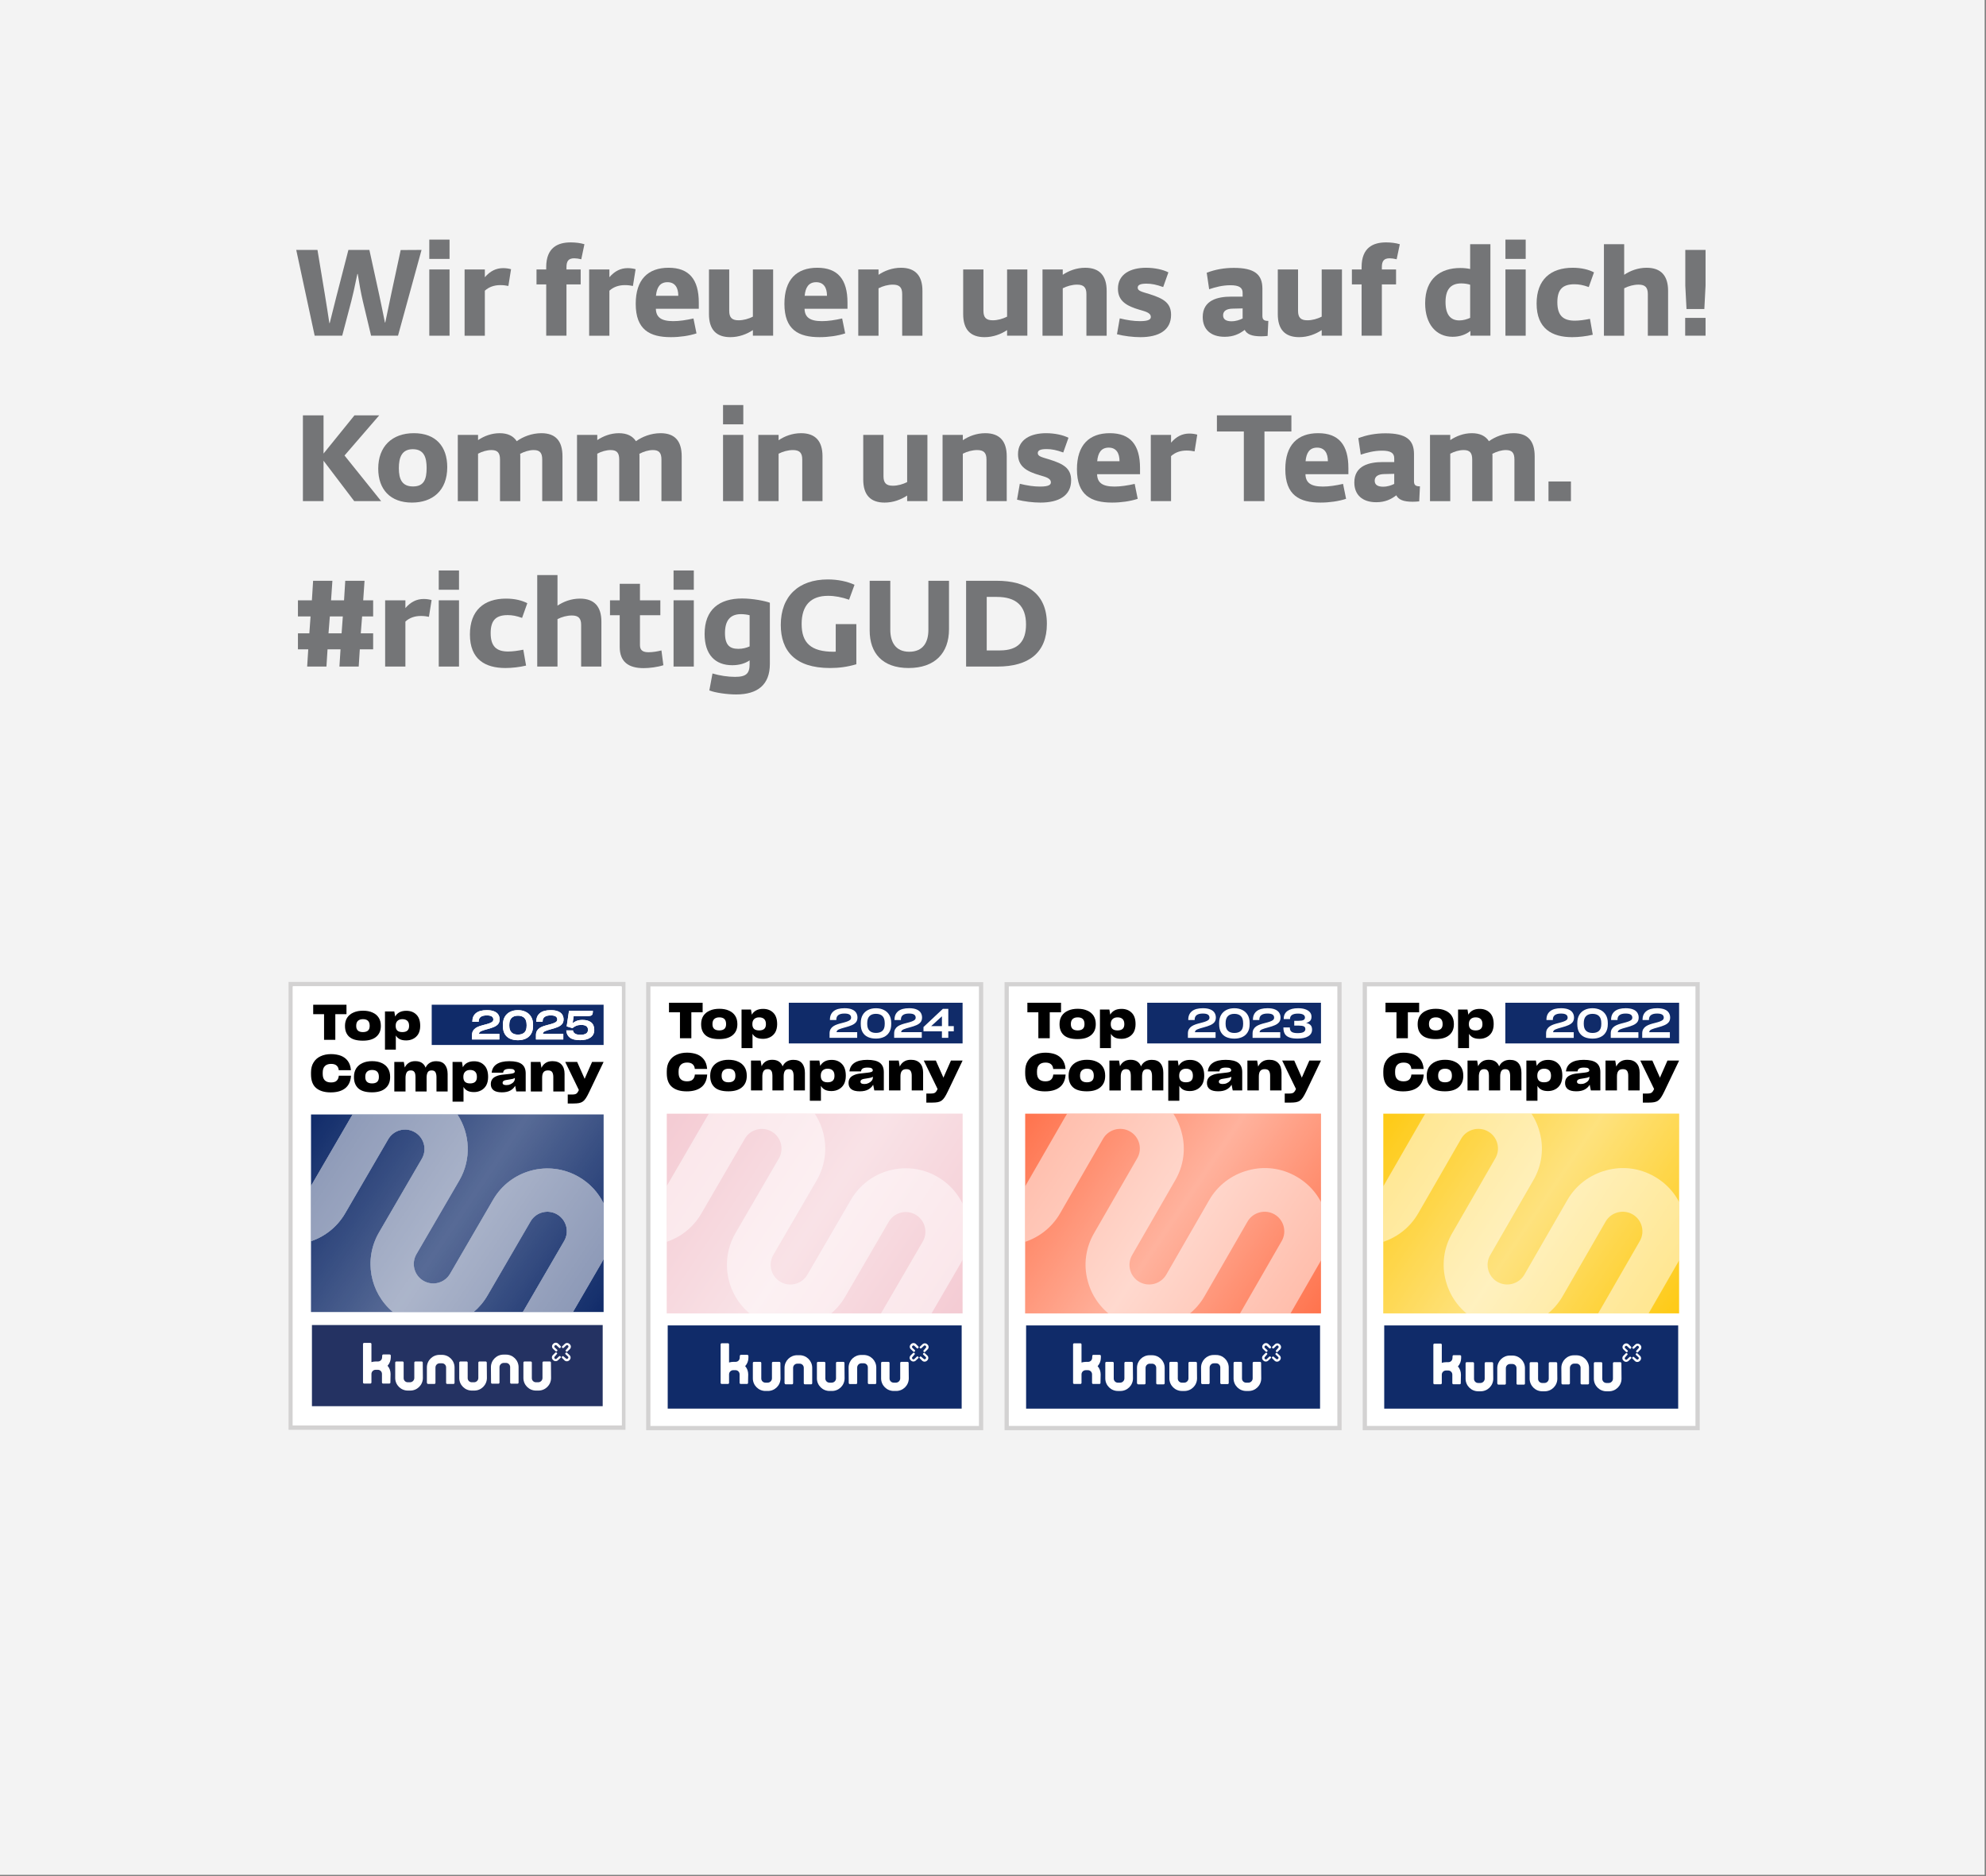 <?xml version="1.0" encoding="UTF-8"?>
<svg id="Ebene_1" xmlns="http://www.w3.org/2000/svg" width="476.471" height="450" xmlns:xlink="http://www.w3.org/1999/xlink" version="1.1" viewBox="0 0 476.471 450">
  <rect x="0" y="0" width="476.471" height="450" fill="#808080" stroke="none"/>
  <!-- Generator: Adobe Illustrator 29.2.1, SVG Export Plug-In . SVG Version: 2.1.0 Build 116)  -->
  <defs>
    <clipPath id="clippath">
      <path d="M216.536,336.493c-7.275-4.2-9.768-13.504-5.568-20.779l.008-.015,10.411-17.902c1.301-2.258.526-5.145-1.732-6.448-2.258-1.301-5.145-.526-6.448,1.732l-.008.015-10.412,17.904c-4.203,7.274-13.506,9.764-20.78,5.561-7.274-4.203-9.764-13.506-5.561-20.78l.008-.015,10.411-17.902c1.301-2.258.526-5.145-1.733-6.448-2.258-1.301-5.145-.526-6.448,1.733l-.008.015-10.412,17.904c-4.207,7.271-13.512,9.757-20.783,5.55-3.487-2.017-6.03-5.335-7.075-9.225-1.056-3.896-.51-8.053,1.517-11.544l8.196-14.197c1.418-2.457,4.535-3.398,7.038-2.063,2.631,1.402,3.557,4.693,2.078,7.252l-8.2,14.202c-1.277,2.211-.608,5.064,1.558,6.414,2.277,1.42,5.258.661,6.589-1.643l.008-.015,10.412-17.904c4.203-7.274,13.506-9.764,20.78-5.561,7.274,4.203,9.764,13.506,5.561,20.78l-.008.015-10.411,17.902c-1.301,2.258-.526,5.145,1.732,6.448,2.258,1.301,5.145.526,6.448-1.732l.008-.015,10.412-17.904c4.203-7.274,13.506-9.764,20.78-5.561,7.274,4.203,9.764,13.506,5.561,20.78l-.008.015-10.411,17.902c-1.301,2.258-.526,5.145,1.733,6.448,2.258,1.301,5.145.526,6.448-1.733l8.195-14.194c1.418-2.457,4.535-3.398,7.038-2.063,2.631,1.402,3.557,4.693,2.078,7.252l-8.227,14.249c-4.2,7.275-13.504,9.768-20.779,5.568l.003.001h0v-0Z" fill="none"/>
    </clipPath>
    <linearGradient id="Unbenannter_Verlauf_2" data-name="Unbenannter Verlauf 2" x1="154.971" y1="328.416" x2="225.938" y2="376.319" gradientTransform="translate(5 -61.282)" gradientUnits="userSpaceOnUse">
      <stop offset="0" stop-color="#fff" stop-opacity="0"/>
      <stop offset=".51" stop-color="#fff" stop-opacity=".45"/>
      <stop offset="1" stop-color="#fff" stop-opacity="0"/>
    </linearGradient>
    <clipPath id="clippath-1">
      <rect x="245.956" y="267.133" width="70.968" height="47.903" fill="none"/>
    </clipPath>
    <linearGradient id="Unbenannter_Verlauf_3" data-name="Unbenannter Verlauf 3" x1="240.956" y1="-910.289" x2="311.924" y2="-958.193" gradientTransform="translate(5 -643.156) scale(1 -1)" gradientUnits="userSpaceOnUse">
      <stop offset="0" stop-color="#fff" stop-opacity="0"/>
      <stop offset=".51" stop-color="#fff" stop-opacity=".45"/>
      <stop offset="1" stop-color="#fff" stop-opacity="0"/>
    </linearGradient>
    <clipPath id="clippath-2">
      <rect x="331.874" y="267.133" width="70.968" height="47.903" fill="none"/>
    </clipPath>
    <linearGradient id="Unbenannter_Verlauf_31" data-name="Unbenannter Verlauf 3" x1="326.874" y1="-910.289" x2="397.843" y2="-958.193" xlink:href="#Unbenannter_Verlauf_3"/>
    <linearGradient id="Unbenannter_Verlauf_9" data-name="Unbenannter Verlauf 9" x1="61.548" y1="-314.273" x2="131.742" y2="-361.654" gradientTransform="translate(5 -34.999) scale(1 -1)" gradientUnits="userSpaceOnUse">
      <stop offset="0" stop-color="#fff" stop-opacity="0"/>
      <stop offset=".51" stop-color="#fff" stop-opacity=".3"/>
      <stop offset="1" stop-color="#fff" stop-opacity="0"/>
    </linearGradient>
    <linearGradient id="Unbenannter_Verlauf_91" data-name="Unbenannter Verlauf 9" x1="75.571" y1="-293.497" x2="145.767" y2="-340.879" xlink:href="#Unbenannter_Verlauf_9"/>
    <linearGradient id="Unbenannter_Verlauf_92" data-name="Unbenannter Verlauf 9" x1="67.209" y1="-305.887" x2="137.405" y2="-353.268" xlink:href="#Unbenannter_Verlauf_9"/>
    <linearGradient id="Unbenannter_Verlauf_93" data-name="Unbenannter Verlauf 9" x1="68.425" y1="-304.085" x2="138.619" y2="-351.466" xlink:href="#Unbenannter_Verlauf_9"/>
    <linearGradient id="Unbenannter_Verlauf_94" data-name="Unbenannter Verlauf 9" x1="71.417" y1="-299.652" x2="141.613" y2="-347.033" xlink:href="#Unbenannter_Verlauf_9"/>
    <linearGradient id="Unbenannter_Verlauf_95" data-name="Unbenannter Verlauf 9" x1="68.298" y1="-304.272" x2="138.494" y2="-351.653" xlink:href="#Unbenannter_Verlauf_9"/>
  </defs>
  <rect x="0" y="-0" width="476.151" height="449.698" fill="#f3f3f3"/>
  <g>
    <g>
      <g>
        <rect x="155.535" y="236.085" width="79.839" height="106.452" fill="#fff"/>
        <path d="M235.884,343.046h-80.859v-107.471h80.859v107.471ZM156.045,342.026h78.82v-105.432h-78.82s0,105.432 0,105.432Z" fill="#d3d2d2"/>
      </g>
      <rect id="Balken_2" x="160.193" y="317.914" width="70.525" height="19.959" fill="#102b69"/>
      <rect x="159.971" y="267.133" width="70.968" height="47.903" fill="#f4cbd3"/>
      <g clip-path="url(#clippath)">
        <rect x="159.971" y="267.133" width="70.968" height="47.903" fill="#fff" isolation="isolate" opacity=".5"/>
      </g>
      <rect x="159.971" y="267.133" width="70.968" height="47.903" fill="url(#Unbenannter_Verlauf_2)"/>
      <rect id="Balken_1" x="189.244" y="240.52" width="41.694" height="9.758" fill="#102b69"/>
      <g id="Top_Company">
        <path d="M168.572,242.811v-2.292h-8.071v2.292h2.632v6.222h2.732v-6.222s2.706,0,2.706,0Z"/>
        <path d="M172.546,249.234c1.408,0,2.483-.312,3.229-.938.754-.626,1.13-1.492,1.13-2.6v-.096c0-.76-.174-1.409-.521-1.947-.347-.546-.848-.962-1.502-1.246-.323-.151-.678-.261-1.069-.332-.381-.071-.794-.106-1.242-.106-.877,0-1.643.147-2.297.439-.654.285-1.163.7-1.527,1.246-.174.269-.307.567-.397.891-.092.324-.137.677-.137,1.056v.096c0,1.124.347,1.994,1.043,2.612.696.618,1.793.926,3.29.926h0v-0l-0-0-0.0 0ZM172.558,247.156c-.53,0-.935-.122-1.217-.367-.273-.253-.409-.622-.409-1.104v-.083c0-.522.141-.914.423-1.175.289-.269.696-.404,1.217-.404s.951.131,1.217.392c.273.261.409.657.409,1.187v.083c0,.491-.136.859-.409,1.104s-.682.367-1.229.367h-.001v0-0l0-0Z"/>
        <path d="M182.117,247.156c-.538,0-.943-.122-1.217-.367-.265-.253-.397-.626-.397-1.116v-.059c0-.514.145-.906.435-1.175.289-.277.688-.416,1.192-.416s.923.135,1.204.404c.281.261.423.661.423,1.199v.059c0,.491-.136.859-.409,1.104s-.682.367-1.229.367h-.003v0h0ZM183.048,249.175c.62,0,1.188-.131,1.701-.392.522-.261.935-.649,1.242-1.164.149-.261.261-.55.335-.867.083-.324.124-.677.124-1.056v-.083c0-1.187-.311-2.086-.931-2.696-.612-.618-1.428-.926-2.447-.926-.654,0-1.209.122-1.663.367-.447.245-.79.585-1.031,1.021l-.211-1.234h-2.26v9.26h2.632v-3.432c.215.371.522.665.919.879.405.214.935.32,1.589.32v.001-0.0 0l0-0Z"/>
        <path d="M164.733,261.777c1.495,0,2.666-.33,3.51-.989s1.316-1.647,1.416-2.966v-.086h-2.958v.062c-.05.494-.226.882-.526,1.161-.292.272-.748.408-1.366.408-.651,0-1.149-.17-1.491-.507-.343-.338-.514-.853-.514-1.545v-.322c0-.717.175-1.249.526-1.595.351-.354.856-.532,1.517-.532.576,0,1.015.132,1.316.396.301.256.476.614.526,1.075v.062h2.946v-.112c-.075-.857-.322-1.565-.74-2.126-.409-.56-.961-.981-1.654-1.261-.343-.132-.715-.23-1.116-.296-.401-.074-.828-.112-1.279-.112-.969,0-1.822.174-2.557.519-.735.338-1.304.84-1.705,1.507-.209.33-.363.696-.464,1.1s-.151.845-.151,1.323v.47c0,1.507.417,2.612,1.253,3.312.836.7,2.005,1.051,3.51,1.051l.001.003v0l0-0Z"/>
        <path d="M174.761,261.765c1.421,0,2.507-.326,3.26-.976.76-.651,1.141-1.553,1.141-2.706v-.098c0-.791-.175-1.467-.526-2.027-.351-.568-.856-1.001-1.517-1.297-.326-.156-.685-.272-1.078-.346-.385-.074-.802-.112-1.253-.112-.886,0-1.659.152-2.319.458-.661.296-1.174.729-1.542,1.297-.175.28-.31.589-.401.927s-.137.704-.137,1.1v.098c0,1.17.351,2.077,1.052,2.719.702.643,1.809.964,3.321.964h-.001v0-0ZM174.773,259.602c-.534,0-.945-.128-1.229-.384-.276-.264-.413-.647-.413-1.149v-.086c0-.544.143-.951.427-1.223.292-.28.702-.42,1.229-.42s.961.136,1.229.408c.276.272.413.684.413,1.235v.086c0,.511-.137.894-.413,1.149s-.689.384-1.241.384c0,0-.001,0-.001,0Z"/>
        <path d="M182.894,258.267c0-.552.092-.993.276-1.323s.51-.494.977-.494c.326,0,.572.07.74.21.167.14.28.33.338.568.034.124.054.256.063.396.016.14.026.288.026.445v3.486h2.694v-3.362c0-.519.083-.939.25-1.261.175-.322.489-.482.941-.482.493,0,.814.152.965.458.159.304.238.708.238,1.211v3.436h2.708v-4.239c0-.964-.23-1.723-.689-2.274-.451-.552-1.149-.828-2.093-.828-.635,0-1.17.144-1.604.432-.435.28-.756.659-.965,1.137-.184-.502-.48-.89-.89-1.161-.409-.28-.949-.42-1.616-.42s-1.165.144-1.592.432c-.417.28-.731.651-.941,1.113l-.238-1.359h-2.307v7.168h2.72v-3.288s-.001,0-.001,0l0-0h-0Z"/>
        <path d="M198.548,259.602c-.544,0-.953-.128-1.229-.384-.268-.264-.401-.651-.401-1.161v-.062c0-.536.147-.943.439-1.223.292-.288.693-.432,1.203-.432s.931.14,1.215.42c.284.272.427.688.427,1.249v.062c0,.511-.137.894-.413,1.149s-.689.384-1.241.384v-.001l0.0 0ZM199.489,261.703c.627,0,1.199-.136,1.717-.408.526-.272.945-.676,1.253-1.211.151-.272.264-.572.338-.902.083-.338.125-.705.125-1.1v-.086c0-1.235-.314-2.171-.941-2.806-.618-.643-1.441-.964-2.47-.964-.661,0-1.221.128-1.68.384-.451.256-.798.61-1.04,1.063l-.213-1.285h-2.281v9.64h2.658v-3.572c.217.388.526.692.927.915.409.222.945.334,1.604.334l.001-.003v0-0Z"/>
        <path d="M207.343,260.01c-.301,0-.526-.046-.677-.136-.151-.098-.226-.24-.226-.42,0-.108.026-.202.075-.284.058-.09.137-.164.238-.222.117-.066.276-.12.476-.16.201-.05.502-.098.903-.148.318-.042.581-.09.79-.148.217-.066.381-.144.489-.234v.21c0,.264-.092.515-.276.754-.184.23-.435.42-.752.568-.151.074-.314.132-.489.174-.175.032-.359.05-.552.05v-.003h0ZM209.762,261.555h2.281v-4.375c0-1.021-.318-1.771-.953-2.249-.627-.478-1.634-.717-3.021-.717-1.312,0-2.331.24-3.059.717-.719.47-1.124,1.157-1.215,2.064h2.783c.016-.296.143-.524.375-.68.242-.164.643-.248,1.203-.248.484,0,.81.062.977.186.175.124.264.28.264.47,0,.132-.054.234-.163.31-.109.074-.296.136-.564.186-.143.024-.31.05-.502.074-.184.024-.401.05-.651.074-.526.05-.961.098-1.304.148s-.635.112-.877.186c-.125.042-.246.086-.363.136-.109.042-.217.09-.326.148-.351.182-.619.424-.802.729-.175.296-.264.655-.264,1.075v.012c0,.626.222,1.113.665,1.459.443.338,1.116.507,2.019.507.844,0,1.529-.148,2.055-.445.526-.296.915-.676,1.165-1.137l.276,1.371.001-.001v0l-0-0Z"/>
        <path d="M216.03,258.205c0-.585.109-1.021.326-1.309.217-.296.58-.445,1.09-.445s.832.136,1.015.408c.184.272.276.663.276,1.174v3.522h2.732v-4.289c0-.956-.25-1.705-.752-2.249s-1.229-.816-2.182-.816c-.685,0-1.249.152-1.692.458-.435.296-.76.688-.977,1.174l-.25-1.445h-2.331v7.168h2.745v-3.35.001l-0.0 0.0 0-0Z"/>
        <path d="M223.619,264.471c.534,0,.982-.034,1.342-.098.359-.066.669-.19.927-.37.26-.182.506-.449.74-.803s.489-.82.764-1.397l3.548-7.415h-2.795l-1.767,4.017-.038.124-.038-.136-1.78-4.004h-2.895l3.309,6.81-.087.198c-.109.23-.226.412-.351.544-.117.132-.264.222-.439.272-.092.032-.201.054-.326.062-.117.016-.25.024-.401.024h-1.09v2.175h1.379l-.003-.001v0h-0Z"/>
      </g>
      <g id="Logo11">
        <path d="M179.508,329.678c-.006-.738-.234-1.449-.73-1.995.496-.547.774-1.257.779-1.995v-.53h0c-.049-.112-.158-.185-.281-.187h-1.528c-.124.005-.228.096-.249.218l-.031.499c-.007.541-.451.973-.991.967-.002-0-.004-0-.006-0h-.53c-.348.006-.694.058-1.029.156v-4.365c-.009-.134-.116-.24-.249-.249h-1.528c-.134.009-.24.116-.249.249v9.26c.009.134.116.24.249.249h1.528c.134-.009.24-.116.249-.249v-2.058h0c.003-.55.448-.994.998-.998h.53c.544-.007.991.429.998.973 0.0.008 0.0.017,0,.025v.499h0v1.559c.009.134.116.24.249.249h1.528c.136.002.248-.107.249-.243 0-.002 0-.004,0-.006l.031-1.559.013-.468 0-0h-0l-0-0Z" fill="#fff"/>
        <path d="M187.226,326.904c-.009-.134-.116-.24-.249-.249h-1.528c-.134.009-.24.116-.249.249v3.741c-.018.555-.473.996-1.029.998h-.53c-.544.007-.991-.429-.998-.973-0-.008-0-.017,0-.025v-3.741c-.009-.134-.116-.24-.249-.249h-1.528c-.134.009-.24.116-.249.249v3.741c.019,1.67,1.386,3.009,3.055,2.993h.53c1.67.016,3.037-1.323,3.055-2.993l-.031-3.741 0.0 0h0l-0-0Z" fill="#fff"/>
        <path d="M188.255,331.798c.009.134.116.24.249.249h1.528c.134-.009.24-.116.249-.249v-3.741c.022-.549.48-.979,1.029-.966h.53c.541-.01.987.419.998.96 0.0.002 0.0.004 0.0.006v3.741c.009.134.116.24.249.249h1.528c.134-.009.24-.116.249-.249v-3.741c-.019-1.67-1.386-3.009-3.055-2.993h-.53c-1.67-.016-3.037,1.323-3.055,2.993v3.741h.031l-0.0 0-0.0 0.0 0-0Z" fill="#fff"/>
        <path d="M202.597,326.904c-.009-.134-.116-.24-.249-.249h-1.528c-.134.009-.24.116-.249.249v3.741c-.018.555-.473.996-1.029.998h-.53c-.544.007-.991-.429-.998-.973-0-.008-0-.017,0-.025v-3.741c-.009-.134-.116-.24-.249-.249h-1.528c-.134.009-.24.116-.249.249v3.741c.019,1.67,1.386,3.009,3.055,2.993h.53c1.67.016,3.037-1.323,3.055-2.993l-.031-3.741 0.0 0h0l-0-0Z" fill="#fff"/>
        <path d="M217.998,326.904c-.009-.134-.116-.24-.249-.249h-1.528c-.134.009-.24.116-.249.249v3.741c-.018.555-.473.996-1.029.998h-.53c-.544.007-.991-.429-.998-.973-0-.008-0-.017,0-.025v-3.741c-.009-.134-.116-.24-.249-.249h-1.528c-.134.009-.24.116-.249.249v3.741c.019,1.67,1.386,3.009,3.055,2.993h.53c1.67.016,3.037-1.323,3.055-2.993l-.031-3.741 0.0 0h0l-0-0Z" fill="#fff"/>
        <path d="M203.626,331.736c.009.134.116.24.249.249h1.528c.134-.009.24-.116.249-.249v-3.741c.018-.555.473-.996,1.029-.998h.53c.544-.007.991.429.998.973 0.0.008 0.0.017,0,.025v3.741c.009.134.116.24.249.249h1.528c.134-.009.24-.116.249-.249v-3.741c-.019-1.67-1.386-3.009-3.055-2.993h-.53c-1.67-.016-3.037,1.323-3.055,2.993l.031,3.741h-0.0 0Z" fill="#fff"/>
        <path d="M219.339,322.788c-.107-.094-.267-.094-.374,0l-.094.094c-.094.107-.094.267,0,.374l.624.592c.077.076.079.2.003.278-.001.001-.002.002-.003.003l-.062.062c-.077.086-.209.094-.295.017-.006-.005-.012-.011-.017-.017l-.624-.592c-.31-.309-.311-.81-.002-1.12.001-.001.002-.002.002-.002l.094-.094c.322-.311.832-.311,1.154,0l.561.561.031.031c.077.057.094.167.036.244-.01.014-.023.026-.036.036l-.062.125c-.077.086-.209.094-.295.017-.006-.005-.012-.011-.017-.017l-.624-.592h-0v0l0.0 0Z" fill="#fff"/>
        <path d="M222.145,323.256c.094-.107.094-.267,0-.374l-.094-.094c-.107-.094-.267-.094-.374,0l-.624.592c-.089.078-.222.078-.312,0l-.062-.062c-.077-.057-.094-.167-.036-.244.01-.014.023-.026.036-.036l.624-.592c.322-.311.832-.311,1.154,0l.094.094c.31.306.313.806.007,1.115-.002.002-.005.005-.007.007l-.561.561-.031.031c-.077.086-.209.094-.295.017-.006-.005-.012-.011-.017-.017l-.062-.062c-.077-.057-.094-.167-.036-.244.01-.014.023-.026.036-.036l.561-.655v0Z" fill="#fff"/>
        <path d="M218.871,325.532c-.094.107-.094.267,0,.374l.094.094c.107.094.267.094.374,0l.624-.592c.089-.078.222-.078.312,0l.062.062c.077.057.094.167.036.244-.01.014-.023.026-.036.036l-.624.592c-.322.311-.832.311-1.154,0l-.094-.094c-.31-.309-.311-.81-.002-1.12.001-.001.002-.002.002-.002l.561-.561.031-.031c.077-.086.209-.094.295-.017.006.005.012.011.017.017l.062.062c.077.057.094.167.036.244-.01.014-.023.026-.036.036l-.561.655v-0Z" fill="#fff"/>
        <path d="M221.646,325.968c.107.094.267.094.374,0l.094-.094c.094-.107.094-.267,0-.374l-.624-.592c-.077-.076-.079-.2-.003-.278.001-.001.002-.002.003-.003l.062-.062c.077-.086.209-.094.295-.017.006.005.012.011.017.017l.624.592c.31.309.311.81.002,1.12-.001.001-.002.002-.002.002l-.094.094c-.322.311-.832.311-1.154,0l-.561-.561-.031-.031c-.077-.057-.094-.167-.036-.244.01-.014.023-.026.036-.036l.062-.062c.077-.086.209-.094.295-.017.006.005.012.011.017.017l.624.53 0.0 0v-0l-0-0Z" fill="#fff"/>
      </g>
    </g>
    <g id="_2024">
      <path d="M199.026,248.938v-1.043c0-.409.079-.754.238-1.034.159-.279.378-.513.658-.701.279-.182.599-.335.96-.458.361-.124.746-.234,1.155-.331.221-.058.425-.113.614-.166s.363-.108.526-.166c.324-.11.575-.238.751-.385.175-.147.262-.332.262-.56,0-.324-.127-.571-.38-.736s-.659-.249-1.218-.249c-.65,0-1.137.122-1.462.366s-.487.61-.487,1.097v.087h-1.53v-.108c0-.857.292-1.525.877-2.003.584-.478,1.459-.716,2.622-.716.37,0,.704.024.999.073.296.048.557.122.785.219.462.188.798.452,1.008.79.211.338.316.721.316,1.149,0,.227-.03.433-.087.619s-.147.353-.262.502c-.234.287-.567.524-.999.712-.432.188-.947.361-1.545.517-.689.182-1.209.347-1.56.497s-.54.37-.565.662h4.95v1.365h-6.627l.001-.001v-0.0 0l0.0 0Z" fill="#fff"/>
      <path d="M209.112,249.02c-.324-.062-.624-.155-.896-.277-.545-.253-.966-.637-1.262-1.149s-.443-1.165-.443-1.958v-.262c0-.377.039-.725.117-1.047s.191-.612.34-.872c.305-.526.732-.927,1.281-1.203s1.184-.414,1.906-.414c.357,0,.693.034,1.008.102s.61.171.881.307c.552.266.986.662,1.301,1.188.315.526.472,1.17.472,1.93v.283c0,.384-.039.737-.117,1.062s-.195.614-.351.867c-.305.513-.735.898-1.287,1.155s-1.188.385-1.91.385c-.37,0-.717-.031-1.043-.093,0,0,.001-.001.001-.001l0.0 0v-0ZM211.71,247.256c.367-.335.55-.882.55-1.642v-.195c0-.779-.182-1.348-.546-1.705-.363-.357-.883-.536-1.56-.536s-1.194.183-1.554.55-.541.927-.541,1.681v.195c0,.721.18,1.261.541,1.618.361.358.879.536,1.554.536s1.187-.167,1.554-.502h.001v-0h0Z" fill="#fff"/>
      <path d="M214.521,248.938v-1.043c0-.409.079-.754.238-1.034.159-.279.378-.513.658-.701.279-.182.599-.335.96-.458.361-.124.746-.234,1.155-.331.221-.058.425-.113.614-.166s.363-.108.526-.166c.324-.11.575-.238.751-.385.175-.147.262-.332.262-.56,0-.324-.127-.571-.38-.736s-.659-.249-1.218-.249c-.65,0-1.137.122-1.462.366s-.487.61-.487,1.097v.087h-1.53v-.108c0-.857.292-1.525.877-2.003.584-.478,1.459-.716,2.622-.716.37,0,.704.024.999.073.296.048.557.122.785.219.462.188.798.452,1.008.79.211.338.316.721.316,1.149,0,.227-.03.433-.087.619s-.147.353-.262.502c-.234.287-.567.524-.999.712-.432.188-.947.361-1.545.517-.689.182-1.209.347-1.56.497s-.54.37-.565.662h4.95v1.365h-6.627l.001-.001v-0.0 0l0.0 0Z" fill="#fff"/>
      <path d="M228.827,247.369h-1.316v1.569h-1.53v-1.569h-4.424v-1.023l4.639-4.356h1.316v4.141h1.316v1.238h-.001v-0h0ZM225.982,246.131v-2.358l-2.583,2.358h2.583Z" fill="#fff"/>
    </g>
  </g>
  <g>
    <g>
      <rect x="241.521" y="236.085" width="79.839" height="106.452" fill="#fff"/>
      <path d="M321.87,343.046h-80.859v-107.471h80.859v107.471ZM242.03,342.026h78.82v-105.432h-78.82v105.432Z" fill="#d3d2d2"/>
    </g>
    <rect id="Balken_21" x="246.178" y="317.92" width="70.525" height="19.96" fill="#102b69"/>
    <g id="Logo1">
      <path d="M264.067,329.684c-.006-.738-.234-1.449-.73-1.995.496-.547.774-1.257.779-1.995v-.53h0c-.049-.112-.158-.185-.281-.187h-1.528c-.124.005-.228.096-.249.218l-.031.499c-.007.541-.451.973-.991.967-.002-0-.004-0-.006-0h-.53c-.348.006-.694.058-1.029.156v-4.365c-.009-.134-.116-.24-.249-.249h-1.528c-.134.009-.24.116-.249.249v9.26c.009.134.116.24.249.249h1.528c.134-.009.24-.116.249-.249v-2.058h0c.003-.55.448-.994.998-.998h.53c.544-.007.991.429.998.973 0.0.008 0.0.017,0,.025v.499h0v1.559c.009.134.116.24.249.249h1.528c.136.002.248-.107.249-.243 0-.002 0-.004,0-.006l.031-1.559.013-.468 0-0h-0l-0-0Z" fill="#fff"/>
      <path d="M271.785,326.909c-.009-.134-.116-.24-.249-.249h-1.528c-.134.009-.24.116-.249.249v3.741c-.018.555-.473.996-1.029.998h-.53c-.544.007-.991-.429-.998-.973-0-.008-0-.017,0-.025v-3.741c-.009-.134-.116-.24-.249-.249h-1.528c-.134.009-.24.116-.249.249v3.741c.019,1.67,1.386,3.009,3.055,2.993h.53c1.67.016,3.037-1.323,3.055-2.993l-.031-3.741 0.0 0h0l-0-0Z" fill="#fff"/>
      <path d="M272.814,331.804c.009.134.116.24.249.249h1.528c.134-.009.24-.116.249-.249v-3.741c.022-.549.48-.979,1.029-.966h.53c.541-.01.987.419.998.96 0.0.002 0.0.004 0.0.006v3.741c.009.134.116.24.249.249h1.528c.134-.009.24-.116.249-.249v-3.741c-.019-1.67-1.386-3.009-3.055-2.993h-.53c-1.67-.016-3.037,1.323-3.055,2.993v3.741h.031l-0.0 0-0.0 0.0 0-0Z" fill="#fff"/>
      <path d="M287.155,326.909c-.009-.134-.116-.24-.249-.249h-1.528c-.134.009-.24.116-.249.249v3.741c-.018.555-.473.996-1.029.998h-.53c-.544.007-.991-.429-.998-.973-0-.008-0-.017,0-.025v-3.741c-.009-.134-.116-.24-.249-.249h-1.528c-.134.009-.24.116-.249.249v3.741c.019,1.67,1.386,3.009,3.055,2.993h.53c1.67.016,3.037-1.323,3.055-2.993l-.031-3.741 0.0 0h0l-0-0Z" fill="#fff"/>
      <path d="M302.557,326.909c-.009-.134-.116-.24-.249-.249h-1.528c-.134.009-.24.116-.249.249v3.741c-.018.555-.473.996-1.029.998h-.53c-.544.007-.991-.429-.998-.973-0-.008-0-.017,0-.025v-3.741c-.009-.134-.116-.24-.249-.249h-1.528c-.134.009-.24.116-.249.249v3.741c.019,1.67,1.386,3.009,3.055,2.993h.53c1.67.016,3.037-1.323,3.055-2.993l-.031-3.741 0.0 0h0l-0-0Z" fill="#fff"/>
      <path d="M288.184,331.742c.009.134.116.24.249.249h1.528c.134-.009.24-.116.249-.249v-3.741c.018-.555.473-.996,1.029-.998h.53c.544-.007.991.429.998.973 0.0.008 0.0.017,0,.025v3.741c.009.134.116.24.249.249h1.528c.134-.009.24-.116.249-.249v-3.741c-.019-1.67-1.386-3.009-3.055-2.993h-.53c-1.67-.016-3.037,1.323-3.055,2.993l.031,3.741h-0.0 0Z" fill="#fff"/>
      <path d="M303.897,322.794c-.107-.094-.267-.094-.374,0l-.094.094c-.094.107-.094.267,0,.374l.624.592c.077.076.079.2.003.278-.001.001-.002.002-.003.003l-.062.062c-.077.086-.209.094-.295.017-.006-.005-.012-.011-.017-.017l-.624-.592c-.31-.309-.311-.81-.002-1.12.001-.001.002-.002.002-.002l.094-.094c.322-.311.832-.311,1.154,0l.561.561.031.031c.077.057.094.167.036.244-.01.014-.023.026-.036.036l-.062.125c-.077.086-.209.094-.295.017-.006-.005-.012-.011-.017-.017l-.624-.592h-0v0l0.0 0Z" fill="#fff"/>
      <path d="M306.703,323.262c.094-.107.094-.267,0-.374l-.094-.094c-.107-.094-.267-.094-.374,0l-.624.592c-.089.078-.222.078-.312,0l-.062-.062c-.077-.057-.094-.167-.036-.244.01-.014.023-.026.036-.036l.624-.592c.322-.311.832-.311,1.154,0l.094.094c.31.306.313.806.007,1.115-.002.002-.005.005-.007.007l-.561.561-.031.031c-.077.086-.209.094-.295.017-.006-.005-.012-.011-.017-.017l-.062-.062c-.077-.057-.094-.167-.036-.244.01-.014.023-.026.036-.036l.561-.655v0Z" fill="#fff"/>
      <path d="M303.43,325.538c-.094.107-.094.267,0,.374l.094.094c.107.094.267.094.374,0l.624-.592c.089-.078.222-.078.312,0l.062.062c.077.057.094.167.036.244-.01.014-.023.026-.036.036l-.624.592c-.322.311-.832.311-1.154,0l-.094-.094c-.31-.309-.311-.81-.002-1.12.001-.001.002-.002.002-.002l.561-.561.031-.031c.077-.086.209-.094.295-.017.006.005.012.011.017.017l.062.062c.077.057.094.167.036.244-.01.014-.023.026-.036.036l-.561.655v-0Z" fill="#fff"/>
      <path d="M306.205,325.974c.107.094.267.094.374,0l.094-.094c.094-.107.094-.267,0-.374l-.624-.592c-.077-.076-.079-.2-.003-.278.001-.001.002-.002.003-.003l.062-.062c.077-.086.209-.094.295-.017.006.005.012.011.017.017l.624.592c.31.309.311.81.002,1.12-.001.001-.002.002-.002.002l-.094.094c-.322.311-.832.311-1.154,0l-.561-.561-.031-.031c-.077-.057-.094-.167-.036-.244.01-.014.023-.026.036-.036l.062-.062c.077-.086.209-.094.295-.017.006.005.012.011.017.017l.624.53 0.0 0v-0l-0-0Z" fill="#fff"/>
    </g>
    <g id="Ununu_Shape">
      <g clip-path="url(#clippath-1)">
        <g>
          <rect x="245.956" y="267.133" width="70.968" height="47.903" fill="#ff734d"/>
          <rect x="245.956" y="267.133" width="70.968" height="47.903" fill="url(#Unbenannter_Verlauf_3)"/>
          <path d="M233.421,296.662c3.547,2.034,7.644,2.574,11.593,1.491,3.93-1.05,7.261-3.574,9.292-7.07l10.346-17.96c1.302-2.24,4.209-3.017,6.46-1.725,2.251,1.291,3.027,4.18,1.726,6.42l-10.346,17.96c-2.032,3.496-2.6,7.605-1.516,11.53,1.05,3.906,3.583,7.215,7.096,9.229,3.547,2.034,7.644,2.574,11.593,1.491,3.93-1.05,7.261-3.574,9.292-7.07l10.346-17.96c1.302-2.24,4.209-3.017,6.46-1.725s3.027,4.18,1.726,6.421l-10.346,17.96c-2.032,3.496-2.6,7.605-1.516,11.53,1.05,3.906,3.583,7.215,7.096,9.229s7.644,2.574,11.593,1.49c3.93-1.049,7.207-3.559,9.258-7.089l8.265-14.222c1.459-2.512.596-5.722-1.927-7.17-2.524-1.448-5.754-.585-7.213,1.927l-8.265,14.222c-1.302,2.24-4.209,3.016-6.459,1.725-2.251-1.292-3.027-4.18-1.726-6.421l10.346-17.96c2.032-3.496,2.6-7.605,1.516-11.53-1.016-3.886-3.535-7.141-7.082-9.176-3.547-2.034-7.644-2.574-11.593-1.491-3.929,1.05-7.261,3.574-9.292,7.07l-10.346,17.96c-1.302,2.24-4.209,3.017-6.459,1.726-2.251-1.291-3.027-4.18-1.726-6.42l10.346-17.96c2.032-3.496,2.6-7.605,1.517-11.53-1.03-3.94-3.549-7.195-7.096-9.229-3.547-2.034-7.644-2.574-11.593-1.491-3.929,1.05-7.207,3.56-9.258,7.089l-10.346,17.96c-1.302,2.24-4.209,3.017-6.46,1.725-2.251-1.291-3.027-4.18-1.726-6.42l8.284-14.255c1.46-2.512.597-5.722-1.927-7.17-2.524-1.448-5.754-.585-7.213,1.927l-8.265,14.222c-2.051,3.53-2.6,7.605-1.517,11.53.996,3.92,3.549,7.195,7.062,9.21l-0.0 0.0 0-0-0-0Z" fill="#fff" fill-opacity=".5"/>
        </g>
      </g>
    </g>
    <rect id="Balken_11" x="275.231" y="240.52" width="41.694" height="9.758" fill="#102b69"/>
    <g id="_2023">
      <path d="M284.996,248.947v-1.044c0-.41.08-.755.239-1.034.159-.28.379-.514.659-.703.279-.182.599-.335.961-.459s.747-.234,1.157-.332c.221-.058.426-.114.615-.166.188-.052.364-.107.527-.166.325-.11.575-.239.751-.386s.263-.334.263-.561c0-.325-.126-.571-.38-.737s-.66-.249-1.22-.249c-.651,0-1.138.122-1.464.366-.325.244-.488.61-.488,1.098v.088h-1.532v-.107c0-.858.293-1.527.878-2.005.586-.478,1.461-.717,2.626-.717.371,0,.703.024 1.0.073s.558.122.786.22c.462.189.799.452,1.01.791s.317.722.317,1.151c0,.228-.029.434-.088.62-.058.185-.146.353-.263.502-.234.286-.567.524-1.0.712-.433.189-.949.361-1.547.517-.69.182-1.209.348-1.561.498-.351.15-.54.371-.566.664h4.957v1.366h-6.636l0.0 0.0 0-0v0Z" fill="#fff"/>
      <path d="M295.095,249.03c-.325-.062-.625-.154-.897-.278-.547-.253-.968-.637-1.264-1.151-.295-.514-.444-1.167-.444-1.961v-.263c0-.377.039-.727.117-1.049s.191-.613.341-.873c.306-.527.734-.929,1.284-1.205.549-.277,1.185-.415,1.908-.415.358,0,.694.034,1.009.103.316.068.61.171.884.307.553.267.987.664,1.303,1.191.315.527.473,1.171.473,1.932v.283c0,.384-.039.738-.117,1.063s-.196.615-.352.868c-.306.514-.735.9-1.288,1.157-.553.257-1.19.386-1.912.386-.371,0-.719-.031-1.045-.093v-0l0.0 0h0ZM297.696,247.264c.367-.335.552-.883.552-1.644v-.195c0-.781-.183-1.35-.547-1.707-.365-.358-.884-.537-1.561-.537s-1.195.184-1.557.551c-.361.367-.541.929-.541,1.683v.195c0,.722.18,1.262.541,1.62s.88.537,1.557.537c.67,0,1.189-.167,1.556-.502v0l0.0 0Z" fill="#fff"/>
      <path d="M300.511,248.947v-1.044c0-.41.08-.755.239-1.034.159-.28.379-.514.659-.703.279-.182.599-.335.961-.459s.747-.234,1.157-.332c.221-.058.426-.114.615-.166.188-.052.364-.107.527-.166.325-.11.575-.239.751-.386s.263-.334.263-.561c0-.325-.126-.571-.38-.737s-.66-.249-1.22-.249c-.651,0-1.138.122-1.464.366-.325.244-.488.61-.488,1.098v.088h-1.532v-.107c0-.858.293-1.527.878-2.005.586-.478,1.461-.717,2.626-.717.371,0,.703.024 1.0.073s.558.122.786.22c.462.189.799.452,1.01.791s.317.722.317,1.151c0,.228-.029.434-.088.62-.058.185-.146.353-.263.502-.234.286-.567.524-1.0.712-.433.189-.949.361-1.547.517-.69.182-1.209.348-1.561.498-.351.15-.54.371-.566.664h4.957v1.366h-6.636l0.0 0.0 0-0v0Z" fill="#fff"/>
      <path d="M310.191,249.045c-.332-.045-.621-.117-.868-.214-.501-.189-.862-.475-1.083-.859-.222-.384-.332-.868-.332-1.454v-.078h1.541v.049c0,.475.148.813.444,1.015.295.202.772.302,1.429.302.644,0,1.114-.084,1.41-.254.295-.169.444-.403.444-.703,0-.325-.122-.548-.366-.668-.244-.12-.656-.18-1.234-.18h-1.064v-1.152h1.034c.547,0,.938-.062,1.176-.185.237-.123.357-.325.357-.605,0-.299-.14-.53-.42-.693-.28-.162-.699-.244-1.259-.244-.644,0-1.122.11-1.435.332-.312.221-.468.533-.468.936v.049h-1.513v-.068c0-.826.302-1.455.907-1.888.606-.432,1.448-.649,2.528-.649.332,0,.638.019.922.058s.545.101.786.185c.488.163.864.395,1.127.698s.395.668.395,1.098c0,.436-.115.77-.347,1.001-.23.231-.548.392-.951.483.456.091.808.262,1.059.512.25.251.376.617.376,1.098,0,.683-.304,1.212-.912,1.586-.609.374-1.466.561-2.571.561-.411,0-.781-.023-1.113-.068l-0-0h-0Z" fill="#fff"/>
    </g>
    <g id="Top_Company1">
      <path d="M254.557,242.811v-2.291h-8.071v2.291h2.632v6.221h2.732v-6.221h2.707l-0-0h-0l0.0 0Z"/>
      <path d="M258.532,249.234c1.407,0,2.483-.313,3.228-.938.753-.625,1.13-1.492,1.13-2.6v-.095c0-.76-.174-1.409-.521-1.947-.348-.546-.849-.962-1.502-1.247-.323-.15-.679-.261-1.068-.332-.381-.071-.795-.107-1.242-.107-.878,0-1.643.146-2.297.439-.654.285-1.163.7-1.527,1.247-.174.269-.306.566-.397.89-.091.325-.137.677-.137,1.057v.095c0,1.124.348,1.995,1.043,2.612.695.617,1.792.926,3.291.926l-0-0h-0v0ZM258.545,247.157c-.53,0-.935-.123-1.217-.368-.273-.253-.41-.621-.41-1.104v-.083c0-.522.141-.914.422-1.175.29-.269.695-.404,1.217-.404.546,0,.952.131,1.217.392.273.261.41.657.41,1.187v.083c0,.491-.137.859-.41,1.104-.273.245-.683.368-1.229.368h0-0Z"/>
      <path d="M268.103,247.157c-.538,0-.944-.123-1.217-.368-.265-.253-.397-.625-.397-1.116v-.059c0-.514.145-.906.435-1.175.29-.277.687-.416,1.192-.416.522,0,.923.135,1.204.404.281.261.422.661.422,1.199v.059c0,.491-.137.859-.41,1.104-.273.245-.683.368-1.229.368h0l0-0-0.0 0ZM269.035,249.175c.621,0,1.188-.131,1.701-.392.522-.261.935-.649,1.242-1.164.149-.261.261-.55.335-.867.083-.324.124-.677.124-1.057v-.083c0-1.187-.31-2.086-.931-2.695-.613-.617-1.428-.926-2.446-.926-.654,0-1.209.123-1.664.368-.447.245-.791.586-1.031,1.021l-.211-1.235h-2.26v9.261h2.632v-3.431c.215.372.522.665.919.879.406.214.935.321,1.589.321l0.0 0h-0.0 0Z"/>
      <path d="M250.72,261.777c1.496,0,2.666-.33,3.51-.989.844-.659,1.316-1.648,1.416-2.966v-.086h-2.958v.062c-.05.494-.226.882-.526,1.162-.292.272-.748.408-1.366.408-.652,0-1.149-.169-1.492-.507-.343-.338-.514-.853-.514-1.545v-.321c0-.717.175-1.248.526-1.594.351-.354.857-.531,1.517-.531.577,0,1.015.132,1.316.395.301.255.476.614.526,1.075v.062h2.946v-.111c-.075-.857-.322-1.565-.74-2.126-.409-.56-.961-.981-1.655-1.261-.343-.132-.714-.231-1.116-.297-.401-.074-.827-.111-1.279-.111-.969,0-1.822.173-2.557.519-.735.338-1.304.84-1.705,1.508-.209.33-.363.696-.464,1.1s-.15.845-.15,1.322v.47c0,1.508.418,2.612,1.253,3.312.836.7,2.006,1.051,3.51,1.051l0.0 0.0 0.0 0-0-0Z"/>
      <path d="M260.747,261.765c1.421,0,2.507-.325,3.259-.976.76-.651,1.141-1.553,1.141-2.707v-.099c0-.791-.175-1.467-.526-2.027-.351-.568-.857-1.001-1.517-1.298-.326-.157-.685-.272-1.078-.346-.384-.074-.802-.111-1.253-.111-.886,0-1.659.152-2.319.457-.66.297-1.174.729-1.542,1.298-.175.28-.309.589-.401.927-.092.338-.138.704-.138,1.1v.099c0,1.17.351,2.076,1.053,2.719.702.643,1.809.964,3.322.964l-0-0h0ZM260.759,259.602c-.535,0-.944-.128-1.228-.383-.276-.264-.414-.647-.414-1.149v-.086c0-.544.142-.952.426-1.224.292-.28.702-.42,1.228-.42.552,0,.961.136,1.228.408.276.272.414.684.414,1.236v.086c0,.511-.138.894-.414,1.149-.276.255-.689.383-1.241.383l0-0Z"/>
      <path d="M268.879,258.268c0-.552.092-.993.276-1.322.184-.33.51-.494.978-.494.326,0,.572.07.74.21.167.14.28.33.338.569.033.124.054.255.063.395.017.14.025.288.025.445v3.485h2.695v-3.362c0-.519.084-.939.251-1.261.175-.321.489-.482.94-.482.493,0,.815.152.965.457.159.305.238.709.238,1.211v3.436h2.708v-4.239c0-.964-.23-1.722-.689-2.274-.451-.552-1.149-.828-2.093-.828-.635,0-1.17.144-1.604.433-.435.28-.756.659-.965,1.137-.184-.503-.481-.89-.89-1.162-.409-.28-.948-.42-1.617-.42-.635,0-1.166.144-1.592.433-.418.28-.731.651-.94,1.112l-.238-1.359h-2.306v7.168h2.72v-3.288l-0-0.0 0.0 0Z"/>
      <path d="M284.534,259.602c-.543,0-.953-.128-1.228-.383-.267-.264-.401-.651-.401-1.162v-.062c0-.536.146-.943.439-1.224.292-.288.694-.433,1.203-.433.527,0,.932.14,1.216.42.284.272.426.688.426,1.248v.062c0,.511-.138.894-.414,1.149-.276.255-.689.383-1.241.383l-0-0-0-0ZM285.474,261.703c.627,0,1.199-.136,1.717-.408.526-.272.944-.676,1.253-1.211.15-.272.263-.573.338-.902.084-.338.125-.705.125-1.1v-.086c0-1.236-.313-2.171-.94-2.805-.618-.643-1.441-.964-2.469-.964-.66,0-1.22.128-1.68.383-.451.255-.798.61-1.04,1.063l-.213-1.285h-2.281v9.64h2.657v-3.572c.217.387.527.692.928.915.409.222.944.334,1.604.334h0l0.0 0Z"/>
      <path d="M293.328,260.01c-.301,0-.526-.045-.677-.136-.15-.099-.226-.239-.226-.42,0-.107.025-.202.075-.284.058-.091.138-.165.238-.222.117-.066.276-.119.476-.161.2-.049.501-.099.902-.148.318-.041.581-.091.79-.148.217-.066.38-.144.489-.235v.21c0,.264-.092.515-.276.754-.184.231-.434.42-.752.569-.15.074-.313.132-.489.173-.175.033-.359.049-.552.049v-0l0-0h-0ZM295.747,261.555h2.281v-4.375c0-1.022-.318-1.771-.953-2.249-.627-.478-1.634-.717-3.021-.717-1.312,0-2.331.239-3.058.717-.719.47-1.124,1.158-1.216,2.064h2.783c.017-.297.142-.523.376-.68.242-.165.643-.247,1.203-.247.485,0,.811.062.978.185.175.124.263.28.263.47,0,.132-.054.235-.163.309-.109.074-.297.136-.564.185-.142.025-.309.049-.501.074-.184.025-.401.049-.652.074-.527.049-.961.099-1.304.148-.343.049-.635.111-.877.185-.125.041-.247.086-.364.136-.109.041-.217.091-.326.148-.351.181-.618.424-.802.729-.176.297-.263.655-.263,1.075v.012c0,.626.222,1.112.664,1.458.443.338,1.116.507,2.018.507.844,0,1.529-.148,2.056-.445.526-.297.915-.676,1.166-1.137l.276,1.372-0-0-0.0 0.0 0-0Z"/>
      <path d="M302.015,258.206c0-.585.109-1.022.326-1.31.217-.297.581-.445,1.09-.445.493,0,.831.136,1.015.408.184.272.276.663.276,1.174v3.522h2.733v-4.289c0-.956-.251-1.706-.752-2.249s-1.228-.816-2.181-.816c-.685,0-1.249.152-1.692.457-.434.297-.76.688-.978,1.174l-.251-1.446h-2.331v7.168h2.745v-3.349l0-0h0-0Z"/>
      <path d="M309.604,264.472c.535,0,.982-.033,1.341-.099.359-.066.669-.189.928-.371.259-.181.506-.449.74-.803.234-.354.489-.82.765-1.397l3.547-7.415h-2.795l-1.767,4.017-.038.124-.038-.136-1.78-4.004h-2.895l3.309,6.81-.088.198c-.109.231-.226.412-.351.544-.117.132-.263.222-.439.272-.092.033-.201.053-.326.062-.117.016-.251.025-.401.025h-1.091v2.175h1.379l-0.0 0.0 0-0Z"/>
    </g>
  </g>
  <g>
    <g>
      <rect x="327.439" y="236.085" width="79.839" height="106.452" fill="#fff"/>
      <path d="M407.788,343.046h-80.858v-107.471h80.858v107.471ZM327.949,342.026h78.819v-105.432h-78.819v105.432Z" fill="#d3d2d2"/>
    </g>
    <g clip-path="url(#clippath-2)">
      <g>
        <rect x="331.874" y="267.133" width="70.968" height="47.903" fill="#feca14"/>
        <rect x="331.874" y="267.133" width="70.968" height="47.903" fill="url(#Unbenannter_Verlauf_31)"/>
        <path d="M319.339,296.662c3.547,2.034,7.644,2.574,11.593,1.491,3.93-1.05,7.261-3.574,9.292-7.07l10.346-17.96c1.302-2.24,4.209-3.017,6.46-1.725s3.027,4.18,1.726,6.42l-10.346,17.96c-2.032,3.496-2.6,7.605-1.517,11.53,1.05,3.906,3.583,7.215,7.096,9.229,3.547,2.034,7.644,2.574,11.593,1.491,3.93-1.05,7.261-3.574,9.292-7.07l10.346-17.96c1.302-2.24,4.209-3.017,6.46-1.725s3.027,4.18,1.726,6.421l-10.346,17.96c-2.032,3.496-2.6,7.605-1.517,11.53,1.05,3.906,3.583,7.215,7.096,9.229s7.644,2.574,11.593,1.49c3.93-1.049,7.207-3.559,9.258-7.089l8.265-14.222c1.459-2.512.596-5.722-1.927-7.17-2.524-1.448-5.754-.585-7.213,1.927l-8.265,14.222c-1.302,2.24-4.209,3.016-6.46,1.725-2.251-1.292-3.028-4.18-1.726-6.421l10.346-17.96c2.032-3.496,2.6-7.605,1.517-11.53-1.016-3.886-3.535-7.141-7.082-9.176-3.547-2.034-7.644-2.574-11.593-1.491-3.929,1.05-7.261,3.574-9.292,7.07l-10.346,17.96c-1.302,2.24-4.209,3.017-6.459,1.726-2.251-1.291-3.027-4.18-1.726-6.42l10.346-17.96c2.032-3.496,2.6-7.605,1.517-11.53-1.03-3.94-3.549-7.195-7.096-9.229-3.547-2.034-7.644-2.574-11.593-1.491-3.929,1.05-7.207,3.56-9.258,7.089l-10.346,17.96c-1.302,2.24-4.209,3.017-6.46,1.725-2.251-1.291-3.027-4.18-1.726-6.42l8.284-14.255c1.46-2.512.597-5.722-1.927-7.17-2.524-1.448-5.754-.585-7.213,1.927l-8.265,14.222c-2.051,3.53-2.6,7.605-1.517,11.53.996,3.92,3.549,7.195,7.062,9.21l-0.0 0.0 0-0.0 0-0Z" fill="#fff" fill-opacity=".5"/>
      </g>
    </g>
    <rect x="332.096" y="317.92" width="70.525" height="19.96" fill="#102b69"/>
    <rect x="361.149" y="240.52" width="41.694" height="9.758" fill="#102b69"/>
    <path d="M377.563,248.948v-1.366h-4.957c.026-.293.215-.514.566-.664s.872-.316,1.561-.498c.599-.156,1.112-.328,1.542-.517.436-.189.771-.426,1.005-.712.117-.15.205-.316.263-.498.059-.189.088-.397.088-.625,0-.429-.107-.813-.322-1.151-.208-.338-.543-.602-1.005-.79-.228-.098-.491-.169-.79-.215-.293-.052-.625-.078-.995-.078-1.164,0-2.039.241-2.625.722-.585.475-.878,1.142-.878,2v.107h1.532v-.088c0-.488.163-.852.488-1.093.325-.247.813-.371,1.464-.371.56,0,.966.085,1.22.254.254.163.381.407.381.732,0,.228-.088.416-.263.566-.176.143-.426.27-.751.381-.163.059-.338.114-.527.166-.189.052-.394.107-.615.166-.41.098-.797.208-1.161.332-.358.124-.677.277-.956.459-.28.189-.501.423-.664.703-.156.28-.234.625-.234,1.034v1.044h6.635l0.0 0h0l-0-0ZM382.067,249.123c.722,0,1.36-.127,1.913-.381.553-.26.982-.647,1.288-1.161.156-.254.273-.543.351-.868s.117-.68.117-1.064v-.283c0-.761-.159-1.405-.478-1.932-.312-.527-.745-.924-1.298-1.19-.273-.137-.569-.237-.888-.303-.312-.072-.647-.107-1.005-.107-.722,0-1.36.14-1.913.42-.546.273-.973.673-1.278,1.2-.15.26-.263.553-.342.878-.078.319-.117.667-.117,1.044v.263c0,.794.146,1.447.439,1.961.299.514.722.898,1.269,1.151.273.124.572.215.898.273.325.065.673.098,1.044.098l-0.0 0v-0l0.0 0ZM382.067,247.767c-.677,0-1.197-.179-1.561-.537-.358-.358-.537-.898-.537-1.62v-.195c0-.755.179-1.314.537-1.678.364-.371.885-.556,1.561-.556.676,0,1.197.179,1.561.537.364.358.546.927.546,1.708v.195c0,.761-.185,1.311-.556,1.649-.364.332-.882.498-1.552.498h0l-0-0ZM393.077,248.948v-1.366h-4.957c.026-.293.215-.514.566-.664s.872-.316,1.561-.498c.599-.156,1.112-.328,1.542-.517.436-.189.771-.426,1.005-.712.117-.15.205-.316.263-.498.059-.189.088-.397.088-.625,0-.429-.107-.813-.322-1.151-.208-.338-.543-.602-1.005-.79-.228-.098-.491-.169-.79-.215-.293-.052-.625-.078-.995-.078-1.164,0-2.039.241-2.625.722-.585.475-.878,1.142-.878,2v.107h1.532v-.088c0-.488.163-.852.488-1.093.325-.247.813-.371,1.464-.371.56,0,.966.085,1.22.254.254.163.381.407.381.732,0,.228-.088.416-.263.566-.176.143-.426.27-.751.381-.163.059-.338.114-.527.166-.189.052-.394.107-.615.166-.41.098-.797.208-1.161.332-.358.124-.677.277-.956.459-.28.189-.501.423-.664.703-.156.28-.234.625-.234,1.034v1.044h6.636l0.0 0h0l-0-0ZM400.624,248.948v-1.366h-4.957c.026-.293.215-.514.566-.664s.872-.316,1.561-.498c.599-.156,1.112-.328,1.542-.517.436-.189.771-.426,1.005-.712.117-.15.205-.316.263-.498.059-.189.088-.397.088-.625,0-.429-.107-.813-.322-1.151-.208-.338-.543-.602-1.005-.79-.228-.098-.491-.169-.79-.215-.293-.052-.625-.078-.995-.078-1.164,0-2.039.241-2.625.722-.585.475-.878,1.142-.878,2v.107h1.532v-.088c0-.488.163-.852.488-1.093.325-.247.813-.371,1.464-.371.56,0,.966.085,1.22.254.254.163.381.407.381.732,0,.228-.088.416-.263.566-.176.143-.426.27-.751.381-.163.059-.338.114-.527.166-.189.052-.394.107-.615.166-.41.098-.797.208-1.161.332-.358.124-.677.277-.956.459-.28.189-.501.423-.664.703-.156.28-.234.625-.234,1.034v1.044h6.635l0.0 0h0l-0-0Z" fill="#fff"/>
    <path d="M340.475,242.811v-2.291h-8.071v2.291h2.632v6.221h2.732v-6.221h2.707v-0h0l-0.0 0Z"/>
    <path d="M344.45,249.234c1.407,0,2.483-.313,3.228-.938.753-.625,1.13-1.492,1.13-2.6v-.095c0-.76-.174-1.409-.521-1.947-.348-.546-.849-.962-1.502-1.247-.323-.15-.679-.261-1.068-.332-.381-.071-.795-.107-1.242-.107-.878,0-1.643.146-2.297.439-.654.285-1.163.7-1.527,1.247-.174.269-.306.566-.397.89-.091.325-.137.677-.137,1.057v.095c0,1.124.348,1.995,1.043,2.612.695.617,1.792.926,3.291.926v-0h0v0ZM344.463,247.157c-.53,0-.935-.123-1.217-.368-.273-.253-.41-.621-.41-1.104v-.083c0-.522.141-.914.422-1.175.29-.269.695-.404,1.217-.404.546,0,.952.131,1.217.392.273.261.41.657.41,1.187v.083c0,.491-.137.859-.41,1.104-.273.245-.683.368-1.229.368h0Z"/>
    <path d="M354.022,247.157c-.538,0-.944-.123-1.217-.368-.265-.253-.397-.625-.397-1.116v-.059c0-.514.145-.906.435-1.175.29-.277.687-.416,1.192-.416.522,0,.923.135,1.204.404.281.261.422.661.422,1.199v.059c0,.491-.137.859-.41,1.104-.273.245-.683.368-1.229.368h0v-0l0.0 0ZM354.953,249.175c.621,0,1.188-.131,1.701-.392.522-.261.935-.649,1.242-1.164.149-.261.261-.55.335-.867.083-.324.124-.677.124-1.057v-.083c0-1.187-.31-2.086-.931-2.695-.613-.617-1.428-.926-2.446-.926-.654,0-1.209.123-1.664.368-.447.245-.79.586-1.031,1.021l-.211-1.235h-2.26v9.261h2.632v-3.431c.215.372.522.665.919.879.406.214.935.321,1.589.321v0h-0Z"/>
    <path d="M336.638,261.777c1.496,0,2.666-.33,3.51-.989.844-.659,1.316-1.648,1.416-2.966v-.086h-2.958v.062c-.05.494-.226.882-.526,1.162-.292.272-.748.408-1.366.408-.652,0-1.149-.169-1.492-.507-.343-.338-.514-.853-.514-1.545v-.321c0-.717.175-1.248.526-1.594.351-.354.857-.531,1.517-.531.577,0,1.015.132,1.316.395.301.255.476.614.526,1.075v.062h2.946v-.111c-.075-.857-.322-1.565-.74-2.126-.409-.56-.961-.981-1.655-1.261-.343-.132-.714-.231-1.116-.297-.401-.074-.827-.111-1.279-.111-.969,0-1.822.173-2.557.519-.735.338-1.304.84-1.705,1.508-.209.33-.363.696-.464,1.1s-.15.845-.15,1.322v.47c0,1.508.418,2.612,1.253,3.312.836.7,2.006,1.051,3.51,1.051l0.0 0v0l-0-0Z"/>
    <path d="M346.665,261.765c1.421,0,2.507-.325,3.259-.976.76-.651,1.141-1.553,1.141-2.707v-.099c0-.791-.175-1.467-.526-2.027-.351-.568-.857-1.001-1.517-1.298-.326-.157-.685-.272-1.078-.346-.384-.074-.802-.111-1.253-.111-.886,0-1.659.152-2.319.457-.66.297-1.174.729-1.542,1.298-.175.28-.309.589-.401.927-.092.338-.138.704-.138,1.1v.099c0,1.17.351,2.076,1.053,2.719.702.643,1.809.964,3.322.964v-0h-0ZM346.677,259.602c-.535,0-.944-.128-1.228-.383-.276-.264-.414-.647-.414-1.149v-.086c0-.544.142-.952.426-1.224.292-.28.702-.42,1.228-.42.551,0,.961.136,1.228.408.276.272.414.684.414,1.236v.086c0,.511-.138.894-.414,1.149-.276.255-.689.383-1.241.383l-0-0Z"/>
    <path d="M354.797,258.268c0-.552.092-.993.276-1.322.184-.33.51-.494.978-.494.326,0,.572.07.74.21.167.14.28.33.338.569.033.124.054.255.063.395.017.14.025.288.025.445v3.485h2.695v-3.362c0-.519.084-.939.251-1.261.175-.321.489-.482.94-.482.493,0,.815.152.965.457.159.305.238.709.238,1.211v3.436h2.708v-4.239c0-.964-.23-1.722-.689-2.274-.451-.552-1.149-.828-2.093-.828-.635,0-1.17.144-1.604.433-.435.28-.756.659-.965,1.137-.184-.503-.481-.89-.89-1.162-.409-.28-.948-.42-1.617-.42-.635,0-1.166.144-1.592.433-.418.28-.731.651-.94,1.112l-.238-1.359h-2.306v7.168h2.72v-3.288 0Z"/>
    <path d="M370.452,259.602c-.543,0-.953-.128-1.228-.383-.267-.264-.401-.651-.401-1.162v-.062c0-.536.146-.943.439-1.224.292-.288.694-.433,1.203-.433.526,0,.932.14,1.216.42.284.272.426.688.426,1.248v.062c0,.511-.138.894-.414,1.149-.276.255-.689.383-1.241.383v-0h0v-0ZM371.392,261.703c.627,0,1.199-.136,1.717-.408.526-.272.944-.676,1.253-1.211.15-.272.263-.573.338-.902.084-.338.125-.705.125-1.1v-.086c0-1.236-.313-2.171-.94-2.805-.618-.643-1.441-.964-2.469-.964-.66,0-1.22.128-1.68.383-.451.255-.798.61-1.04,1.063l-.213-1.285h-2.281v9.64h2.657v-3.572c.217.387.527.692.928.915.409.222.944.334,1.604.334l0.0 0h0Z"/>
    <path d="M379.246,260.01c-.301,0-.526-.045-.677-.136-.15-.099-.226-.239-.226-.42,0-.107.025-.202.075-.284.058-.091.138-.165.238-.222.117-.066.276-.119.476-.161.2-.049.501-.099.902-.148.318-.041.581-.091.79-.148.217-.066.38-.144.489-.235v.21c0,.264-.092.515-.276.754-.184.231-.435.42-.752.569-.15.074-.313.132-.489.173-.175.033-.359.049-.551.049v-0h0ZM381.665,261.555h2.281v-4.375c0-1.022-.318-1.771-.953-2.249-.627-.478-1.634-.717-3.021-.717-1.312,0-2.331.239-3.058.717-.719.47-1.124,1.158-1.216,2.064h2.783c.017-.297.142-.523.376-.68.242-.165.643-.247,1.203-.247.485,0,.811.062.978.185.175.124.263.28.263.47,0,.132-.054.235-.163.309-.109.074-.297.136-.564.185-.142.025-.309.049-.501.074-.184.025-.401.049-.652.074-.526.049-.961.099-1.304.148-.343.049-.635.111-.877.185-.125.041-.247.086-.364.136-.109.041-.217.091-.326.148-.351.181-.618.424-.802.729-.176.297-.263.655-.263,1.075v.012c0,.626.222,1.112.664,1.458.443.338,1.116.507,2.018.507.844,0,1.529-.148,2.056-.445.526-.297.915-.676,1.166-1.137l.276,1.372 0-0v0l-0-0Z"/>
    <path d="M387.933,258.206c0-.585.109-1.022.326-1.31.217-.297.581-.445,1.09-.445.493,0,.831.136,1.015.408.184.272.276.663.276,1.174v3.522h2.733v-4.289c0-.956-.251-1.706-.752-2.249s-1.228-.816-2.181-.816c-.685,0-1.249.152-1.692.457-.435.297-.76.688-.978,1.174l-.251-1.446h-2.331v7.168h2.745v-3.349l-0-0h0Z"/>
    <path d="M395.522,264.472c.535,0,.982-.033,1.341-.099.359-.066.669-.189.928-.371.259-.181.506-.449.74-.803.234-.354.489-.82.765-1.397l3.547-7.415h-2.795l-1.767,4.017-.038.124-.038-.136-1.78-4.004h-2.895l3.309,6.81-.088.198c-.109.231-.226.412-.351.544-.117.132-.263.222-.439.272-.092.033-.201.053-.326.062-.117.016-.251.025-.401.025h-1.091v2.175h1.379l0.0 0v-0Z"/>
    <g>
      <path d="M350.505,329.757c-.006-.738-.234-1.449-.731-1.995.496-.547.774-1.257.779-1.995v-.53h0c-.049-.112-.159-.185-.281-.187h-1.528c-.124.005-.228.096-.249.218l-.031.499c-.007.541-.451.973-.991.967-.002-0-.004-0-.006-0h-.53c-.348.006-.694.058-1.029.156v-4.365c-.009-.134-.116-.24-.249-.249h-1.528c-.134.009-.24.116-.249.249v9.26c.009.134.116.24.249.249h1.528c.134-.009.24-.116.249-.249v-2.058h0c.003-.55.448-.994.998-.998h.53c.544-.007.991.429.998.973 0.0.008 0.0.017,0,.025v.499h0v1.559c.009.134.116.24.249.249h1.528c.136.002.248-.107.249-.243 0-.002 0-.004,0-.006l.031-1.559.013-.468 0-0h0l-0-0Z" fill="#fff"/>
      <path d="M358.223,326.983c-.009-.134-.116-.24-.249-.249h-1.528c-.134.009-.24.116-.249.249v3.741c-.018.555-.473.996-1.029.998h-.53c-.544.007-.991-.429-.998-.973-0-.008-0-.017,0-.025v-3.741c-.009-.134-.116-.24-.249-.249h-1.528c-.134.009-.24.116-.249.249v3.741c.019,1.67,1.386,3.009,3.055,2.993h.53c1.67.016,3.037-1.323,3.055-2.993l-.031-3.741 0.0 0h0l-0-0Z" fill="#fff"/>
      <path d="M359.252,331.877c.009.134.116.24.249.249h1.528c.134-.009.24-.116.249-.249v-3.741c.022-.549.48-.979,1.029-.966h.53c.541-.01.987.419.998.96 0.0.002 0.0.004 0.0.006v3.741c.009.134.116.24.249.249h1.528c.134-.009.24-.116.249-.249v-3.741c-.019-1.67-1.386-3.009-3.055-2.993h-.53c-1.67-.016-3.037,1.323-3.055,2.993v3.741h.031l-0.0 0-0.0 0.0 0-0Z" fill="#fff"/>
      <path d="M373.593,326.983c-.009-.134-.116-.24-.249-.249h-1.528c-.134.009-.24.116-.249.249v3.741c-.018.555-.473.996-1.029.998h-.53c-.544.007-.991-.429-.998-.973-0-.008-0-.017,0-.025v-3.741c-.009-.134-.116-.24-.249-.249h-1.528c-.134.009-.24.116-.249.249v3.741c.019,1.67,1.386,3.009,3.055,2.993h.53c1.67.016,3.036-1.323,3.055-2.993l-.031-3.741v0l-0-0Z" fill="#fff"/>
      <path d="M388.995,326.983c-.009-.134-.116-.24-.249-.249h-1.528c-.134.009-.24.116-.249.249v3.741c-.018.555-.473.996-1.029.998h-.53c-.544.007-.991-.429-.998-.973-0-.008-0-.017,0-.025v-3.741c-.009-.134-.116-.24-.249-.249h-1.528c-.134.009-.24.116-.249.249v3.741c.019,1.67,1.386,3.009,3.055,2.993h.53c1.67.016,3.036-1.323,3.055-2.993l-.031-3.741-0.0 0h-0l0-0Z" fill="#fff"/>
      <path d="M374.622,331.815c.009.134.116.24.249.249h1.528c.134-.009.24-.116.249-.249v-3.741c.018-.555.473-.996,1.029-.998h.53c.544-.007.991.429.998.973 0.0.008 0.0.017,0,.025v3.741c.009.134.116.24.249.249h1.528c.134-.009.24-.116.249-.249v-3.741c-.019-1.67-1.386-3.009-3.055-2.993h-.53c-1.67-.016-3.036,1.323-3.055,2.993l.031,3.741h0-0Z" fill="#fff"/>
      <path d="M390.335,322.867c-.107-.094-.267-.094-.374,0l-.094.094c-.094.107-.094.267,0,.374l.624.592c.077.076.079.2.003.278-.001.001-.002.002-.003.003l-.062.062c-.077.086-.209.094-.295.017-.006-.005-.012-.011-.017-.017l-.624-.592c-.31-.309-.311-.81-.002-1.12.001-.001.002-.002.002-.002l.094-.094c.322-.311.832-.311,1.154,0l.561.561.031.031c.077.057.094.167.036.244-.01.014-.023.026-.036.036l-.062.125c-.077.086-.209.094-.295.017-.006-.005-.012-.011-.017-.017l-.624-.592h0l0.0 0-0.0 0Z" fill="#fff"/>
      <path d="M393.141,323.335c.094-.107.094-.267,0-.374l-.094-.094c-.107-.094-.267-.094-.374,0l-.624.592c-.089.078-.222.078-.312,0l-.062-.062c-.077-.057-.094-.167-.036-.244.01-.014.023-.026.036-.036l.624-.592c.322-.311.832-.311,1.154,0l.094.094c.31.306.313.806.007,1.115-.002.002-.005.005-.007.007l-.561.561-.031.031c-.077.086-.209.094-.295.017-.006-.005-.012-.011-.017-.017l-.062-.062c-.077-.057-.094-.167-.036-.244.01-.014.023-.026.036-.036l.561-.655h0l-0.0 0Z" fill="#fff"/>
      <path d="M389.868,325.611c-.094.107-.094.267,0,.374l.094.094c.107.094.267.094.374,0l.624-.592c.089-.078.222-.078.312,0l.062.062c.077.057.094.167.036.244-.01.014-.023.026-.036.036l-.624.592c-.322.311-.832.311-1.154,0l-.094-.094c-.31-.309-.311-.81-.002-1.12.001-.001.002-.002.002-.002l.561-.561.031-.031c.077-.086.209-.094.295-.017.006.005.012.011.017.017l.062.062c.077.057.094.167.036.244-.01.014-.023.026-.036.036l-.561.655-0-0.0 0-0Z" fill="#fff"/>
      <path d="M392.642,326.047c.107.094.267.094.374,0l.094-.094c.094-.107.094-.267,0-.374l-.624-.592c-.077-.076-.079-.2-.003-.278.001-.001.002-.002.003-.003l.062-.062c.077-.086.209-.094.295-.017.006.005.012.011.017.017l.624.592c.31.309.311.81.002,1.12-.001.001-.002.002-.002.002l-.094.094c-.322.311-.832.311-1.154,0l-.561-.561-.031-.031c-.077-.057-.094-.167-.036-.244.01-.014.023-.026.036-.036l.062-.062c.077-.086.209-.094.295-.017.006.005.012.011.017.017l.624.53-0.0 0-0-0.0 0-0Z" fill="#fff"/>
    </g>
  </g>
  <g>
    <path d="M71.073,59.947h5.093l1.804,10.884c.378,2.212.698,4.453,1.048,6.664h.087c.524-2.037,1.018-4.103,1.542-6.14l2.94-11.408h5.034l2.387,10.913c.466,2.125.902,4.366,1.338,6.49h.088c.495-2.328.989-4.773,1.484-7.101l2.212-10.273,5.005-.029-5.646,20.575h-6.461l-1.979-8.294c-.437-1.833-.873-4.249-1.223-6.519h-.087c-.844,3.987-.96,4.598-1.455,6.519l-2.183,8.294h-6.606l-4.423-20.575Z" fill="#747577"/>
    <path d="M102.994,57.474h4.86v4.627h-4.86v-4.627ZM102.994,64.633h4.86v15.89h-4.86v-15.89Z" fill="#747577"/>
    <path d="M111.462,64.633h4.86v1.863c1.28-1.484,2.706-2.183,4.394-2.183.699,0,1.426.116,1.892.262l-.64,4.016c-.524-.116-1.223-.203-1.921-.203-1.426,0-2.707.408-3.725,1.339v10.797h-4.86v-15.89Z" fill="#747577"/>
    <path d="M131.044,68.212h-2.328v-3.58h2.328v-.553c0-4.773,2.853-5.937,5.879-5.937,1.164,0,2.328.145,3.289.437l-.756,3.609c-.583-.146-1.223-.233-1.688-.233-1.397,0-1.863.699-1.863,2.125v.553h3.405v3.58h-3.405v12.31h-4.86v-12.31Z" fill="#747577"/>
    <path d="M141.344,64.633h4.86v1.863c1.28-1.484,2.706-2.183,4.394-2.183.699,0,1.426.116,1.892.262l-.64,4.016c-.524-.116-1.223-.203-1.921-.203-1.426,0-2.707.408-3.725,1.339v10.797h-4.86v-15.89Z" fill="#747577"/>
    <path d="M152.518,72.869c0-5.821,2.939-8.644,7.887-8.644,4.919,0,7.247,2.794,7.247,8.352v1.484h-10.302c.058,2.008,1.222,2.969,4.191,2.969,1.455,0,3.172-.262,4.831-.641l.728,3.58c-1.775.582-3.987.902-6.141.902-5.034,0-8.44-1.746-8.44-8.003ZM157.379,70.947h5.354c0-1.892-.757-3.259-2.59-3.259-1.863,0-2.59,1.339-2.765,3.259Z" fill="#747577"/>
    <path d="M170.093,75.342v-10.71h4.86v9.924c0,1.601.641,2.27,2.241,2.27,1.164,0,2.415-.349,3.434-.873v-11.321h4.86v15.89h-4.86v-1.339c-1.455.96-3.318,1.688-5.413,1.688-3.464,0-5.122-1.921-5.122-5.53Z" fill="#747577"/>
    <path d="M188.192,72.869c0-5.821,2.939-8.644,7.887-8.644,4.919,0,7.247,2.794,7.247,8.352v1.484h-10.302c.058,2.008,1.222,2.969,4.191,2.969,1.455,0,3.172-.262,4.831-.641l.728,3.58c-1.775.582-3.987.902-6.141.902-5.034,0-8.44-1.746-8.44-8.003ZM193.053,70.947h5.354c0-1.892-.757-3.259-2.59-3.259-1.863,0-2.59,1.339-2.765,3.259Z" fill="#747577"/>
    <path d="M205.912,64.633h4.86v1.281c1.426-.96,3.289-1.688,5.384-1.688,3.464,0,5.151,1.921,5.151,5.53v10.768h-4.86v-9.982c0-1.601-.641-2.27-2.241-2.27-1.164,0-2.415.349-3.434.873v11.379h-4.86v-15.89Z" fill="#747577"/>
    <path d="M231.082,75.342v-10.71h4.86v9.924c0,1.601.641,2.27,2.241,2.27,1.164,0,2.415-.349,3.433-.873v-11.321h4.86v15.89h-4.86v-1.339c-1.454.96-3.317,1.688-5.412,1.688-3.464,0-5.122-1.921-5.122-5.53Z" fill="#747577"/>
    <path d="M250.111,64.633h4.86v1.281c1.426-.96,3.289-1.688,5.384-1.688,3.464,0,5.151,1.921,5.151,5.53v10.768h-4.859v-9.982c0-1.601-.641-2.27-2.241-2.27-1.165,0-2.415.349-3.434.873v11.379h-4.86v-15.89Z" fill="#747577"/>
    <path d="M267.978,80.173l.669-3.812c1.804.437,3.347.67,4.86.67,2.269,0,2.59-.524,2.59-1.019,0-1.048-1.484-1.339-2.736-1.717-2.94-.873-5.151-2.009-5.151-5.035,0-3.58,3.114-5.035,6.751-5.035,2.009,0,4.075.437,5.355,1.106l-1.252,3.522c-1.63-.582-2.736-.815-4.016-.815-1.484,0-2.095.32-2.095.96,0,.786.902.96,2.822,1.543,3.434,1.077,5.181,2.153,5.181,4.976,0,3.696-2.94,5.355-7.364,5.355-1.746,0-3.928-.262-5.616-.699Z" fill="#747577"/>
    <path d="M288.55,76.04c0-4.074,3.637-4.889,6.81-4.889h2.764v-.931c0-1.281-.931-1.804-2.938-1.804-1.892,0-3.609.466-5.093.96l-.583-3.958c2.067-.786,4.191-1.164,6.519-1.164,4.919,0,6.839,1.542,6.839,4.977v6.519c0,.814.291,1.251,1.426,1.222l-.174,3.609c-.641.058-1.019.087-1.572.087-2.241,0-3.376-.495-3.929-1.542-1.25.96-2.676,1.659-4.801,1.659-3.347,0-5.267-1.775-5.267-4.744ZM295.446,77.06c1.077,0,1.98-.32,2.678-.67v-2.415l-2.415.058c-1.396.029-2.269.524-2.269,1.6,0,1.048.843,1.427,2.007,1.427Z" fill="#747577"/>
    <path d="M306.561,75.342v-10.71h4.86v9.924c0,1.601.641,2.27,2.241,2.27,1.164,0,2.415-.349,3.433-.873v-11.321h4.86v15.89h-4.86v-1.339c-1.454.96-3.317,1.688-5.412,1.688-3.464,0-5.123-1.921-5.123-5.53Z" fill="#747577"/>
    <path d="M326.668,68.212h-2.329v-3.58h2.329v-.553c0-4.773,2.852-5.937,5.878-5.937,1.165,0,2.329.145,3.289.437l-.756,3.609c-.583-.146-1.223-.233-1.688-.233-1.398,0-1.863.699-1.863,2.125v.553h3.405v3.58h-3.405v12.31h-4.86v-12.31Z" fill="#747577"/>
    <path d="M341.914,72.752c0-5.936,3.667-8.469,8.44-8.469.843,0,1.63.087,2.357.233v-5.937h4.86v21.943h-4.802v-1.135c-1.019.814-2.473,1.397-4.278,1.397-3.958,0-6.577-3.056-6.577-8.033ZM350.121,76.855c.902,0,1.803-.262,2.59-.611v-7.945c-.495-.175-1.339-.32-2.125-.32-2.619,0-3.783,1.542-3.783,4.482,0,2.968,1.164,4.394,3.318,4.394Z" fill="#747577"/>
    <path d="M361.177,57.474h4.86v4.627h-4.86v-4.627ZM361.177,64.633h4.86v15.89h-4.86v-15.89Z" fill="#747577"/>
    <path d="M368.655,72.81c0-5.733,3.347-8.585,8.672-8.585,2.067,0,3.841.437,5.093,1.106l-1.252,3.522c-1.396-.495-2.357-.67-3.433-.67-2.707,0-4.104,1.106-4.104,4.308s1.396,4.423,4.19,4.423c1.077,0,2.329-.174,3.639-.437l.669,3.812c-1.572.378-3.434.583-4.948.583-4.831,0-8.526-2.038-8.526-8.062Z" fill="#747577"/>
    <path d="M384.805,58.579h4.86v7.334c1.426-.96,3.289-1.688,5.384-1.688,3.463,0,5.151,1.921,5.151,5.53v10.768h-4.86v-9.982c0-1.601-.641-2.27-2.241-2.27-1.164,0-2.415.349-3.433.873v11.379h-4.86v-21.943Z" fill="#747577"/>
    <path d="M404.299,76.245h4.89v4.278h-4.89v-4.278ZM404.329,68.503v-8.556h4.86v8.556l-.292,5.617h-4.278l-.291-5.617Z" fill="#747577"/>
    <path d="M72.674,99.626h4.948v9.167l7.421-9.167h5.936l-8.323,9.633,8.789,10.942h-6.461l-7.363-9.691v9.691h-4.948v-20.575Z" fill="#747577"/>
    <path d="M90.743,112.402c0-5.267,3.259-8.498,8.556-8.498,5.238,0,8.003,3.172,8.003,8.149,0,5.704-3.608,8.498-8.469,8.498-5.209,0-8.09-3.172-8.09-8.149ZM102.355,112.257c0-2.561-.641-4.511-3.318-4.511-2.619,0-3.347,1.95-3.347,4.54,0,2.736.814,4.394,3.405,4.394,2.619,0,3.259-1.717,3.259-4.423Z" fill="#747577"/>
    <path d="M109.832,104.312h4.86v1.252c1.397-.931,3.172-1.659,5.18-1.659,1.95,0,3.289.669,4.104,1.921,1.455-1.048,3.579-1.921,5.907-1.921,3.464,0,5.064,1.921,5.064,5.53v10.768h-4.86v-9.982c0-1.601-.583-2.27-2.038-2.27-1.106,0-2.27.378-3.259.902.029.174.029.378.029.582v10.768h-4.86v-9.982c0-1.601-.582-2.27-2.037-2.27-1.106,0-2.27.349-3.23.873v11.379h-4.86v-15.89Z" fill="#747577"/>
    <path d="M138.434,104.312h4.86v1.252c1.397-.931,3.172-1.659,5.18-1.659,1.95,0,3.289.669,4.104,1.921,1.455-1.048,3.579-1.921,5.907-1.921,3.464,0,5.064,1.921,5.064,5.53v10.768h-4.86v-9.982c0-1.601-.583-2.27-2.038-2.27-1.106,0-2.27.378-3.259.902.029.174.029.378.029.582v10.768h-4.86v-9.982c0-1.601-.582-2.27-2.037-2.27-1.106,0-2.27.349-3.23.873v11.379h-4.86v-15.89Z" fill="#747577"/>
    <path d="M173.468,97.153h4.86v4.627h-4.86v-4.627ZM173.468,104.312h4.86v15.89h-4.86v-15.89Z" fill="#747577"/>
    <path d="M181.936,104.312h4.86v1.281c1.426-.96,3.289-1.688,5.384-1.688,3.464,0,5.151,1.921,5.151,5.53v10.768h-4.86v-9.982c0-1.601-.641-2.27-2.241-2.27-1.164,0-2.415.349-3.434.873v11.379h-4.86v-15.89Z" fill="#747577"/>
    <path d="M207.105,115.022v-10.71h4.86v9.924c0,1.601.641,2.27,2.241,2.27,1.164,0,2.415-.349,3.434-.873v-11.321h4.86v15.89h-4.86v-1.339c-1.455.96-3.318,1.688-5.413,1.688-3.464,0-5.122-1.921-5.122-5.53Z" fill="#747577"/>
    <path d="M226.135,104.312h4.86v1.281c1.426-.96,3.289-1.688,5.384-1.688,3.464,0,5.15,1.921,5.15,5.53v10.768h-4.859v-9.982c0-1.601-.641-2.27-2.241-2.27-1.164,0-2.415.349-3.434.873v11.379h-4.86v-15.89Z" fill="#747577"/>
    <path d="M244,119.852l.669-3.812c1.804.437,3.348.67,4.86.67,2.271,0,2.59-.524,2.59-1.019,0-1.048-1.484-1.339-2.734-1.717-2.94-.873-5.152-2.009-5.152-5.035,0-3.58,3.114-5.035,6.753-5.035,2.007,0,4.074.437,5.354,1.106l-1.25,3.522c-1.63-.582-2.736-.815-4.017-.815-1.484,0-2.095.32-2.095.96,0,.786.903.96,2.824,1.543,3.433,1.077,5.179,2.153,5.179,4.976,0,3.696-2.938,5.355-7.362,5.355-1.746,0-3.929-.262-5.617-.699Z" fill="#747577"/>
    <path d="M258.375,112.548c0-5.821,2.94-8.644,7.887-8.644,4.919,0,7.247,2.794,7.247,8.352v1.484h-10.302c.058,2.008,1.222,2.969,4.19,2.969,1.456,0,3.172-.262,4.831-.641l.727,3.58c-1.775.582-3.986.902-6.14.902-5.035,0-8.44-1.746-8.44-8.003ZM263.235,110.627h5.355c0-1.892-.757-3.259-2.59-3.259-1.863,0-2.591,1.339-2.765,3.259Z" fill="#747577"/>
    <path d="M276.095,104.312h4.86v1.863c1.28-1.484,2.706-2.183,4.394-2.183.699,0,1.426.116,1.892.262l-.641,4.016c-.523-.116-1.222-.203-1.921-.203-1.426,0-2.706.408-3.725,1.339v10.797h-4.86v-15.89Z" fill="#747577"/>
    <path d="M298.413,103.497h-6.459v-3.87h17.869v3.87h-6.461v16.705h-4.948v-16.705Z" fill="#747577"/>
    <path d="M308.365,112.548c0-5.821,2.938-8.644,7.887-8.644,4.919,0,7.246,2.794,7.246,8.352v1.484h-10.302c.058,2.008,1.222,2.969,4.191,2.969,1.454,0,3.171-.262,4.831-.641l.727,3.58c-1.775.582-3.987.902-6.14.902-5.035,0-8.44-1.746-8.44-8.003ZM313.226,110.627h5.354c0-1.892-.757-3.259-2.59-3.259-1.863,0-2.59,1.339-2.764,3.259Z" fill="#747577"/>
    <path d="M324.922,115.72c0-4.074,3.637-4.889,6.81-4.889h2.764v-.931c0-1.281-.931-1.804-2.938-1.804-1.892,0-3.609.466-5.093.96l-.583-3.958c2.067-.786,4.191-1.164,6.519-1.164,4.919,0,6.839,1.542,6.839,4.977v6.519c0,.814.291,1.251,1.426,1.222l-.174,3.609c-.641.058-1.019.087-1.572.087-2.241,0-3.376-.495-3.929-1.542-1.25.96-2.676,1.659-4.801,1.659-3.347,0-5.267-1.775-5.267-4.744ZM331.818,116.739c1.077,0,1.98-.32,2.678-.67v-2.415l-2.415.058c-1.396.029-2.269.524-2.269,1.6,0,1.048.843,1.427,2.007,1.427Z" fill="#747577"/>
    <path d="M343.078,104.312h4.86v1.252c1.396-.931,3.171-1.659,5.179-1.659,1.95,0,3.289.669,4.104,1.921,1.456-1.048,3.579-1.921,5.908-1.921,3.463,0,5.063,1.921,5.063,5.53v10.768h-4.859v-9.982c0-1.601-.583-2.27-2.038-2.27-1.106,0-2.269.378-3.259.902.028.174.028.378.028.582v10.768h-4.859v-9.982c0-1.601-.583-2.27-2.037-2.27-1.107,0-2.271.349-3.23.873v11.379h-4.86v-15.89Z" fill="#747577"/>
    <path d="M371.507,115.487h5.384v4.714h-5.384v-4.714Z" fill="#747577"/>
    <path d="M73.954,155.748h-2.473v-3.841h2.735l.291-4.045h-3.026v-3.87h3.347l.291-4.685h4.627l-.32,4.685h3.114l.291-4.685h4.627l-.32,4.685h2.386v3.87h-2.648l-.32,4.045h2.968v3.841h-3.201l-.262,4.133h-4.627l.262-4.133h-3.114l-.262,4.133h-4.627l.262-4.133ZM81.957,151.907l.291-4.045h-3.114l-.32,4.045h3.143Z" fill="#747577"/>
    <path d="M92.402,143.991h4.86v1.863c1.28-1.484,2.706-2.183,4.394-2.183.699,0,1.426.116,1.892.262l-.64,4.016c-.524-.116-1.223-.203-1.921-.203-1.426,0-2.707.408-3.725,1.339v10.797h-4.86v-15.89Z" fill="#747577"/>
    <path d="M105.263,136.832h4.86v4.627h-4.86v-4.627ZM105.263,143.991h4.86v15.89h-4.86v-15.89Z" fill="#747577"/>
    <path d="M112.741,152.168c0-5.733,3.347-8.585,8.673-8.585,2.066,0,3.841.437,5.093,1.106l-1.252,3.522c-1.397-.495-2.357-.67-3.434-.67-2.707,0-4.104,1.106-4.104,4.308s1.397,4.423,4.191,4.423c1.077,0,2.328-.174,3.638-.437l.669,3.812c-1.571.378-3.434.583-4.948.583-4.831,0-8.527-2.038-8.527-8.062Z" fill="#747577"/>
    <path d="M128.89,137.938h4.86v7.334c1.426-.96,3.289-1.688,5.384-1.688,3.464,0,5.151,1.921,5.151,5.53v10.768h-4.86v-9.982c0-1.601-.641-2.27-2.241-2.27-1.164,0-2.415.349-3.434.873v11.379h-4.86v-21.943Z" fill="#747577"/>
    <path d="M148.677,155.166v-7.595h-2.328v-3.58h2.328v-3.958h4.86v3.958h4.889v3.58h-4.889v7.188c0,1.397.931,1.688,2.095,1.688.989,0,2.183-.204,3.056-.437l.466,3.55c-1.456.466-3.347.699-4.744.699-3.695,0-5.733-1.572-5.733-5.093Z" fill="#747577"/>
    <path d="M161.597,136.832h4.86v4.627h-4.86v-4.627ZM161.597,143.991h4.86v15.89h-4.86v-15.89Z" fill="#747577"/>
    <path d="M170.18,165.614l.757-4.074c1.746.524,3.725.814,5.413.814,2.765,0,3.492-.873,3.492-3.084v-.873c-.96.669-2.357,1.164-4.162,1.164-4.074,0-6.635-2.503-6.635-7.508,0-5.907,3.58-8.498,8.992-8.498,2.649,0,5.588.611,6.665,1.018v14.697c0,4.918-2.882,7.304-8.091,7.304-2.153,0-5.005-.408-6.432-.96ZM177.136,155.632c1.048,0,1.921-.233,2.707-.582v-7.479c-.495-.146-1.368-.262-2.066-.262-2.619,0-3.842,1.571-3.842,4.54,0,2.91,1.164,3.783,3.201,3.783Z" fill="#747577"/>
    <path d="M187.319,149.899c0-6.868,4.249-10.914,11.292-10.914,2.386,0,4.627.466,6.402,1.281l-1.309,3.58c-1.746-.612-3.434-.931-5.035-.931-4.074,0-6.345,2.211-6.345,6.751s2.212,6.664,7.712,6.664c.087,0-.175,0,.466-.029v-6.606h4.947v9.633c-2.153.64-4.191.902-6.315.902-8.44,0-11.816-4.191-11.816-10.331Z" fill="#747577"/>
    <path d="M208.648,151.237v-11.932h4.948v11.757c0,2.881,1.223,5.267,4.54,5.267s4.598-2.27,4.598-5.238v-11.786h4.947v11.612c0,5.791-3.434,9.313-9.691,9.313-6.315,0-9.342-3.609-9.342-8.993Z" fill="#747577"/>
    <path d="M231.781,139.306h7.363c7.1,0,12.019,2.997,12.019,10.331,0,6.955-4.394,10.244-11.844,10.244h-7.537v-20.575ZM239.929,156.01c4.394,0,6.228-2.241,6.228-6.228,0-4.481-2.387-6.606-7.014-6.606h-2.415v12.834h3.201Z" fill="#747577"/>
  </g>
  <g>
    <g>
      <path d="M69.752,236.041h79.792v106.39h-79.792v-106.39l0.0 0Z" fill="#fff" stroke="#d3d2d2" stroke-miterlimit="10" stroke-width="1.043"/>
      <path id="Balken_2-2" d="M74.407,317.823h70.484v19.948h-70.484l0-19.948Z" fill="#243262"/>
      <g id="Logo-2">
        <path d="M93.708,329.589c-.005-.738-.234-1.447-.73-1.995.496-.546.773-1.256.779-1.995v-.53c-.048-.112-.159-.184-.28-.187h-1.527c-.124.005-.227.096-.249.218l-.031.499c-.007.541-.451.972-.99.966h-.537c-.348.005-.694.058-1.028.156v-4.362c-.009-.133-.116-.241-.249-.249h-1.527c-.133.009-.241.116-.249.249v9.254c.009.133.116.241.249.249h1.527c.133-.009.241-.116.249-.249v-2.057c.004-.549.448-.994.997-.997h.53c.543-.007.99.428.997.972v2.082c.009.133.116.241.249.249h1.527c.136.001.247-.108.249-.243v-.007l.031-1.558.013-.467h0v0ZM101.422,326.816c-.009-.133-.116-.241-.249-.249h-1.527c-.133.009-.241.116-.249.249v3.739c-.019.555-.473.995-1.028.997h-.53c-.543.007-.99-.428-.997-.972v-3.765c-.009-.133-.116-.241-.249-.249h-1.527c-.133.009-.241.116-.249.249v3.739c.019,1.669,1.385,3.007,3.053,2.991h.53c1.669.016,3.034-1.322,3.053-2.991l-.031-3.739s-.003.001-.003.001ZM102.449,331.708c.009.133.116.241.249.249h1.527c.133-.009.241-.116.249-.249v-3.739c.022-.549.479-.978,1.028-.966h.53c.541-.011.987.42.997.959v3.746c.009.133.116.241.249.249h1.527c.133-.009.241-.116.249-.249v-3.739c-.019-1.669-1.385-3.007-3.053-2.991h-.53c-1.669-.016-3.034,1.322-3.053,2.991v3.739s.034,0,.034,0h0ZM116.783,326.816c-.009-.133-.116-.241-.249-.249h-1.527c-.133.009-.241.116-.249.249v3.739c-.019.555-.473.995-1.028.997h-.53c-.543.007-.99-.428-.997-.972v-3.765c-.009-.133-.116-.241-.249-.249h-1.527c-.133.009-.241.116-.249.249v3.739c.019,1.669,1.385,3.007,3.053,2.991h.53c1.669.016,3.034-1.322,3.053-2.991l-.031-3.739-.003.001h-0ZM132.175,326.816c-.009-.133-.116-.241-.249-.249h-1.527c-.133.009-.241.116-.249.249v3.739c-.019.555-.473.995-1.028.997h-.53c-.543.007-.99-.428-.997-.972v-3.765c-.009-.133-.116-.241-.249-.249h-1.527c-.133.009-.241.116-.249.249v3.739c.019,1.669,1.385,3.007,3.053,2.991h.53c1.669.016,3.034-1.322,3.053-2.991l-.031-3.739-.003.001h-0ZM117.811,331.646c.009.133.116.241.249.249h1.527c.133-.009.241-.116.249-.249v-3.739c.019-.555.473-.995,1.028-.997h.53c.543-.007.99.428.997.972v3.765c.009.133.116.241.249.249h1.527c.133-.009.241-.116.249-.249v-3.739c-.019-1.669-1.385-3.007-3.053-2.991h-.53c-1.669-.016-3.034,1.322-3.053,2.991l.031,3.739.003-.001h0ZM133.515,322.703c-.108-.094-.266-.094-.374,0l-.093.093c-.094.108-.094.266,0,.374l.623.592c.078.075.079.2.003.277l-.003.003-.062.062c-.077.086-.208.094-.295.017-.005-.005-.012-.011-.017-.017l-.623-.592c-.309-.308-.311-.81-.003-1.119l.003-.003.093-.093c.321-.311.831-.311,1.153,0l.561.561.031.031c.078.058.094.167.036.243-.011.013-.023.026-.036.036l-.062.125c-.077.086-.208.094-.295.017-.005-.005-.012-.011-.017-.017l-.623-.592s0,.001-0.0.001ZM136.319,323.171c.094-.108.094-.266,0-.374l-.093-.093c-.108-.094-.266-.094-.374,0l-.623.592c-.089.078-.222.078-.312,0l-.062-.062c-.078-.058-.094-.167-.036-.243.011-.013.023-.026.036-.036l.623-.592c.321-.311.831-.311,1.153,0l.093.093c.309.305.313.806.007,1.115l-.007.007-.561.561-.031.031c-.077.086-.208.094-.295.017-.005-.005-.012-.011-.017-.017l-.062-.062c-.078-.058-.094-.167-.036-.243.011-.013.023-.026.036-.036l.561-.654v-.003h0-0ZM133.048,325.445c-.094.108-.094.266,0,.374l.093.093c.108.094.266.094.374,0l.623-.592c.089-.078.222-.078.312,0l.062.062c.078.058.094.167.036.243-.011.013-.023.026-.036.036l-.623.592c-.321.311-.831.311-1.153,0l-.093-.093c-.309-.308-.311-.81-.003-1.119l.003-.003.561-.561.031-.031c.077-.086.208-.094.295-.017.005.005.012.011.017.017l.062.062c.078.058.094.167.036.243-.011.013-.023.026-.036.036l-.561.654v.003h-0.0 0ZM135.822,325.881c.108.094.266.094.374,0l.093-.093c.094-.108.094-.266,0-.374l-.623-.592c-.078-.075-.079-.2-.003-.277l.003-.003.062-.062c.077-.086.208-.094.295-.017.005.005.012.011.017.017l.623.592c.309.308.311.81.003,1.119l-.003.003-.093.093c-.321.311-.831.311-1.153,0l-.561-.561-.031-.031c-.078-.058-.094-.167-.036-.243.011-.013.023-.026.036-.036l.062-.062c.077-.086.208-.094.295-.017.005.005.012.011.017.017l.623.53s0-.003 0-.003Z" fill="#fff"/>
      </g>
    </g>
    <g>
      <path d="M89.273,256.642c-.52,0-.925.138-1.215.415-.281.269-.422.672-.422,1.21v.085c0,.497.137.876.409,1.137.281.253.686.379,1.215.379s.954-.126,1.227-.379.409-.631.409-1.137v-.085c0-.546-.136-.953-.409-1.222-.265-.269-.67-.403-1.215-.403h.001v0Z" fill="#fff"/>
      <path d="M122.255,258.916c-.397.049-.695.097-.893.146-.198.041-.355.093-.471.158-.098.057-.177.13-.236.22-.049.081-.075.176-.075.281,0,.18.075.318.224.415.149.089.371.134.67.134.19,0,.371-.016.546-.049.173-.041.334-.097.483-.172.314-.146.562-.334.744-.562.182-.237.273-.485.273-.745v-.208c-.108.089-.269.168-.483.232-.206.057-.467.106-.781.146v.003Z" fill="#fff"/>
      <path d="M96.524,247.559c.54,0,.945-.121,1.215-.363s.405-.607.405-1.092v-.059c0-.532-.14-.928-.418-1.186-.278-.266-.675-.399-1.191-.399s-.892.137-1.179.411c-.286.266-.43.654-.43,1.162v.059c0,.486.13.853.393,1.104.27.242.671.363,1.203.363h.003Z" fill="#fff"/>
      <path d="M87.07,247.559c.54,0,.945-.121,1.215-.363s.405-.607.405-1.092v-.083c0-.524-.134-.916-.405-1.174-.262-.258-.663-.387-1.203-.387s-.917.133-1.203.399c-.278.258-.418.646-.418,1.162v.083c0,.478.136.841.405,1.092.278.242.68.363,1.203.363h.001l0-0Z" fill="#fff"/>
      <path d="M111.599,257.07c-.289.277-.434.68-.434,1.21v.061c0,.506.132.888.397,1.149.273.253.678.379,1.215.379s.954-.126,1.227-.379.409-.631.409-1.137v-.061c0-.554-.141-.965-.422-1.235-.281-.277-.682-.415-1.202-.415s-.901.142-1.19.427c0,0,0,.001 0.0.001Z" fill="#fff"/>
      <path d="M149.2,236.608h-78.969v105.292h78.969v-105.292 0ZM135.602,254.711h2.863l1.761,3.96.037.134.037-.122,1.748-3.973h2.765l-3.509,7.334c-.273.571-.524,1.03-.756,1.382-.232.35-.475.615-.732.795-.256.18-.562.301-.917.366-.355.065-.797.097-1.327.097h-1.364v-2.151h1.078c.149,0,.281-.008.397-.024.124-.008.232-.028.322-.061.173-.049.318-.138.434-.269.124-.13.24-.31.347-.538l.087-.196-3.273-6.735.003.001v-0ZM103.574,240.995h41.239v9.652h-41.239v-9.652ZM132.472,257.155c-.182-.269-.516-.403-1.004-.403s-.864.146-1.078.441c-.214.285-.322.717-.322,1.295v3.313h-2.715v-7.09h2.306l.248,1.43c.214-.481.538-.868.966-1.161.438-.302.996-.453,1.673-.453.942,0,1.661.269,2.158.807s.744,1.279.744,2.224v4.242h-2.702v-3.484c0-.506-.091-.892-.273-1.161v-.001h-0ZM123.246,256.556c-.165-.122-.487-.184-.966-.184-.554,0-.95.081-1.19.245-.232.154-.355.379-.371.672h-2.753c.091-.896.491-1.577,1.202-2.042.719-.473,1.728-.709,3.026-.709,1.372,0,2.368.237,2.988.709.628.473.942,1.214.942,2.224v4.327h-2.256l-.273-1.356c-.248.457-.632.831-1.153,1.125-.52.293-1.198.441-2.033.441-.893,0-1.557-.168-1.997-.502-.438-.342-.658-.823-.658-1.443v-.012c0-.415.087-.771.261-1.064.182-.301.446-.542.793-.721.108-.057.214-.106.322-.146.116-.049.236-.093.359-.134.24-.073.528-.134.868-.184s.768-.097,1.29-.146c.248-.024.463-.049.644-.073.19-.024.355-.049.497-.073.265-.049.45-.11.558-.184s.161-.176.161-.306c0-.188-.087-.342-.261-.465l-.001.001v0ZM117.103,258.28v.085c0,.391-.041.753-.124,1.088-.075.326-.186.623-.334.892-.306.53-.719.929-1.239,1.198-.512.269-1.078.403-1.699.403-.652,0-1.182-.11-1.587-.33-.397-.22-.703-.522-.917-.905v3.533h-2.629v-9.535h2.256l.21,1.271c.24-.449.583-.799,1.029-1.052.455-.253,1.009-.379,1.661-.379,1.017,0,1.83.318,2.443.953.62.627.93,1.552.93,2.775l-.001.003-0-0ZM102.101,256.091c.206-.473.524-.848.954-1.125.43-.285.958-.427,1.587-.427.934,0,1.624.273,2.07.819.455.546.682,1.295.682,2.25v4.193h-2.678v-3.398c0-.497-.079-.896-.236-1.198-.149-.302-.467-.453-.954-.453-.446,0-.756.158-.93.477-.165.318-.248.733-.248,1.247v3.325h-2.665v-3.448c0-.154-.008-.302-.025-.441-.008-.138-.029-.269-.063-.391-.057-.237-.169-.423-.334-.562-.165-.138-.409-.208-.732-.208-.463,0-.785.162-.966.489-.182.326-.273.761-.273,1.308v3.252h-2.69v-7.09h2.282l.236,1.344c.206-.457.516-.823.93-1.101.422-.285.946-.427,1.575-.427.662,0,1.194.138,1.599.415.405.269.699.652.88,1.149h.001l-0.0 0ZM92.362,242.603h2.235l.209,1.221c.237-.43.578-.767,1.02-1.01.45-.242.998-.363,1.645-.363,1.008,0,1.813.305,2.42.916.614.603.921,1.491.921,2.666v.083c0,.375-.041.724-.122,1.045-.073.313-.184.599-.331.857-.303.508-.712.892-1.229,1.151-.507.258-1.069.387-1.683.387-.647,0-1.171-.105-1.572-.317-.393-.212-.696-.501-.909-.869v3.394h-2.604v-9.161h0v0ZM93.079,256.263c.347.554.52,1.222.52,2.005v.097c0,1.141-.377,2.034-1.129,2.677-.744.644-1.818.965-3.224.965-1.496,0-2.592-.318-3.285-.953-.695-.636-1.041-1.532-1.041-2.689v-.097c0-.391.045-.753.136-1.088s.224-.64.397-.917c.363-.562.872-.99,1.525-1.283.652-.302,1.418-.453,2.294-.453.446,0,.86.037,1.239.11.389.073.744.188,1.066.342.652.293,1.153.721,1.5,1.283h.001l0.0 0ZM84.81,242.863c.647-.29,1.404-.434,2.272-.434.442,0,.852.035,1.229.105.385.071.737.18,1.057.329.647.282,1.142.694,1.486,1.233.343.532.515,1.174.515,1.926v.095c0,1.096-.373,1.953-1.118,2.572-.737.619-1.801.928-3.193.928-1.482,0-2.566-.305-3.255-.916s-1.032-1.472-1.032-2.584v-.095c0-.375.045-.724.136-1.045.091-.321.221-.615.393-.881.361-.54.864-.952,1.511-1.233h-0ZM75.142,240.995h7.983v2.267h-2.677v6.154h-2.702v-6.154h-2.604v-2.267 0ZM74.619,257.241c0-.473.049-.909.149-1.308s.252-.761.459-1.088c.397-.66.958-1.157,1.687-1.491.727-.342,1.571-.514,2.529-.514.446,0,.868.037,1.265.11.397.065.764.162,1.104.293.686.277,1.231.692,1.636,1.247.413.554.658,1.255.732,2.103v.11h-2.914v-.061c-.049-.457-.224-.811-.52-1.064-.298-.261-.732-.391-1.302-.391-.652,0-1.153.176-1.5.526-.347.342-.52.868-.52,1.577v.318c0,.684.169,1.194.508,1.528s.831.502,1.475.502c.611,0,1.062-.134,1.351-.403.298-.277.471-.66.52-1.149v-.061h2.926v.085c-.099,1.304-.566,2.282-1.4,2.934s-1.991.978-3.472.978-2.645-.346-3.472-1.04c-.827-.692-1.239-1.785-1.239-3.276v-.465l-.001-.003 0-0ZM74.619,297.713v-30.395h70.194v47.381h-70.194v-16.986ZM74.839,337.287v-19.742h69.756v19.742h-69.756Z" fill="#fff"/>
      <path d="M90.913,295.655l.008-.015,10.298-17.707c1.287-2.234.52-5.089-1.714-6.377-2.234-1.287-5.089-.52-6.377,1.714l-.008.015-10.299,17.709c-1.904,3.291-4.864,5.589-8.202,6.718v16.986h19.638c-5.491-4.606-7.052-12.624-3.342-19.043v-.001Z" fill="#102b69"/>
      <path d="M90.913,295.655l.008-.015,10.298-17.707c1.287-2.234.52-5.089-1.714-6.377-2.234-1.287-5.089-.52-6.377,1.714l-.008.015-10.299,17.709c-1.904,3.291-4.864,5.589-8.202,6.718v16.986h19.638c-5.491-4.606-7.052-12.624-3.342-19.043v-.001Z" fill="url(#Unbenannter_Verlauf_9)"/>
      <path d="M110.203,283.129l-.008.015-10.298,17.707c-1.287,2.234-.52,5.089,1.713,6.377,2.234,1.287,5.089.52,6.377-1.713l.008-.015,10.299-17.709c4.157-7.195,13.359-9.657,20.554-5.5,2.676,1.545,4.696,3.79,5.965,6.368v-21.339h-35.076c3.032,4.606,3.412,10.712.466,15.811v-.001 0Z" fill="#102b69"/>
      <path d="M110.203,283.129l-.008.015-10.298,17.707c-1.287,2.234-.52,5.089,1.713,6.377,2.234,1.287,5.089.52,6.377-1.713l.008-.015,10.299-17.709c4.157-7.195,13.359-9.657,20.554-5.5,2.676,1.545,4.696,3.79,5.965,6.368v-21.339h-35.076c3.032,4.606,3.412,10.712.466,15.811v-.001 0Z" fill="url(#Unbenannter_Verlauf_91)"/>
      <path d="M84.617,267.318h-9.998v17.142l9.53-16.385c.149-.26.306-.511.469-.757h0Z" fill="#102b69"/>
      <path d="M84.617,267.318h-9.998v17.142l9.53-16.385c.149-.26.306-.511.469-.757h0Z" fill="url(#Unbenannter_Verlauf_92)"/>
      <path d="M133.652,291.273c-2.234-1.287-5.089-.52-6.377,1.713l-.008.015-10.299,17.709c-.901,1.559-2.038,2.895-3.341,3.991h11.823l9.916-17.049c1.287-2.234.52-5.089-1.713-6.377,0,0,0-.001-0-.001Z" fill="#102b69"/>
      <path d="M133.652,291.273c-2.234-1.287-5.089-.52-6.377,1.713l-.008.015-10.299,17.709c-.901,1.559-2.038,2.895-3.341,3.991h11.823l9.916-17.049c1.287-2.234.52-5.089-1.713-6.377,0,0,0-.001-0-.001Z" fill="url(#Unbenannter_Verlauf_93)"/>
      <path d="M144.341,302.858l-6.887,11.842h7.36v-12.727c-.145.293-.299.584-.465.871l-.008.015h0l-0.0 0Z" fill="#102b69"/>
      <path d="M144.341,302.858l-6.887,11.842h7.36v-12.727c-.145.293-.299.584-.465.871l-.008.015h0l-0.0 0Z" fill="url(#Unbenannter_Verlauf_94)"/>
      <path d="M82.821,290.995l10.299-17.709.008-.015c1.287-2.234,4.142-3.002,6.377-1.714,2.234,1.287,3.002,4.142,1.714,6.377l-10.298,17.707-.008.015c-3.71,6.42-2.147,14.437,3.342,19.043h19.37c1.302-1.096,2.44-2.432,3.341-3.991l10.299-17.709.008-.015c1.287-2.234,4.142-3.002,6.377-1.713,2.234,1.287,3.002,4.142,1.713,6.377l-9.916,17.049h12.003l6.887-11.842.008-.015c.166-.288.321-.578.465-.871v-13.315c-1.27-2.578-3.291-4.823-5.965-6.368-7.195-4.157-16.397-1.695-20.554,5.5l-10.299,17.709-.008.015c-1.287,2.234-4.142,3.002-6.377,1.713-2.234-1.287-3.002-4.142-1.713-6.377l10.298-17.707.008-.015c2.946-5.1,2.566-11.205-.466-15.811h-25.12c-.162.246-.319.499-.469.757l-9.53,16.385v13.253c3.34-1.127,6.299-3.426,8.202-6.718,0,0,0,.004 0.0.004Z" fill="#102b69"/>
      <path d="M82.821,290.995l10.299-17.709.008-.015c1.287-2.234,4.142-3.002,6.377-1.714,2.234,1.287,3.002,4.142,1.714,6.377l-10.298,17.707-.008.015c-3.71,6.42-2.147,14.437,3.342,19.043h19.37c1.302-1.096,2.44-2.432,3.341-3.991l10.299-17.709.008-.015c1.287-2.234,4.142-3.002,6.377-1.713,2.234,1.287,3.002,4.142,1.713,6.377l-9.916,17.049h12.003l6.887-11.842.008-.015c.166-.288.321-.578.465-.871v-13.315c-1.27-2.578-3.291-4.823-5.965-6.368-7.195-4.157-16.397-1.695-20.554,5.5l-10.299,17.709-.008.015c-1.287,2.234-4.142,3.002-6.377,1.713-2.234-1.287-3.002-4.142-1.713-6.377l10.298-17.707.008-.015c2.946-5.1,2.566-11.205-.466-15.811h-25.12c-.162.246-.319.499-.469.757l-9.53,16.385v13.253c3.34-1.127,6.299-3.426,8.202-6.718,0,0,0,.004 0.0.004Z" fill="#fff" isolation="isolate" opacity=".5"/>
      <path d="M82.821,290.995l10.299-17.709.008-.015c1.287-2.234,4.142-3.002,6.377-1.714,2.234,1.287,3.002,4.142,1.714,6.377l-10.298,17.707-.008.015c-3.71,6.42-2.147,14.437,3.342,19.043h19.37c1.302-1.096,2.44-2.432,3.341-3.991l10.299-17.709.008-.015c1.287-2.234,4.142-3.002,6.377-1.713,2.234,1.287,3.002,4.142,1.713,6.377l-9.916,17.049h12.003l6.887-11.842.008-.015c.166-.288.321-.578.465-.871v-13.315c-1.27-2.578-3.291-4.823-5.965-6.368-7.195-4.157-16.397-1.695-20.554,5.5l-10.299,17.709-.008.015c-1.287,2.234-4.142,3.002-6.377,1.713-2.234-1.287-3.002-4.142-1.713-6.377l10.298-17.707.008-.015c2.946-5.1,2.566-11.205-.466-15.811h-25.12c-.162.246-.319.499-.469.757l-9.53,16.385v13.253c3.34-1.127,6.299-3.426,8.202-6.718,0,0,0,.004 0.0.004Z" fill="url(#Unbenannter_Verlauf_95)"/>
      <path d="M124.259,243.627c-.67,0-1.182.182-1.539.544-.357.363-.535.918-.535,1.664v.193c0,.713.178,1.247.535,1.601.357.354.869.531,1.539.531s1.175-.165,1.539-.497.544-.873.544-1.625v-.193c0-.772-.18-1.335-.54-1.688-.361-.354-.875-.531-1.544-.531h.001v0Z" fill="#102b69"/>
      <path d="M144.813,240.995h-41.239v9.652h41.239v-9.652ZM119.803,247.978v1.351h-6.561v-1.033c0-.405.079-.745.237-1.022.157-.277.374-.508.651-.695.277-.18.594-.331.95-.454.357-.122.737-.232,1.143-.327.218-.057.421-.112.608-.164.186-.052.361-.106.52-.164.322-.109.57-.237.743-.381.173-.145.261-.33.261-.555,0-.322-.125-.564-.377-.728-.25-.164-.652-.246-1.206-.246-.643,0-1.126.121-1.447.362-.322.241-.482.603-.482,1.085v.087h-1.515v-.106c0-.849.289-1.509.868-1.982.579-.473,1.444-.709,2.596-.709.366,0,.696.024.989.072.293.048.551.121.776.217.457.186.789.447.998.781s.314.713.314,1.138c0,.225-.029.43-.087.612s-.145.349-.261.497c-.232.284-.562.518-.989.704s-.937.357-1.529.511c-.682.18-1.197.345-1.544.493-.347.148-.534.366-.559.656h4.901v.001-0ZM127.888,246.068c0,.379-.039.729-.116,1.052s-.193.608-.347.859c-.302.508-.727.889-1.274,1.143-.547.254-1.177.381-1.892.381-.366,0-.711-.031-1.033-.092s-.618-.153-.888-.276c-.54-.25-.957-.63-1.25-1.138s-.439-1.154-.439-1.939v-.261c0-.373.039-.719.116-1.037s.189-.606.338-.864c.302-.52.725-.918,1.269-1.191s1.173-.41,1.886-.41c.354,0,.687.033.998.101s.603.169.873.303c.547.264.976.656,1.289,1.177.311.52.469,1.158.469,1.91v.28l.001.003v0ZM135.142,247.978v1.351h-6.561v-1.033c0-.405.079-.745.237-1.022.157-.277.374-.508.651-.695.277-.18.594-.331.95-.454.357-.122.739-.232,1.143-.327.218-.057.421-.112.608-.164.186-.052.361-.106.52-.164.322-.109.57-.237.743-.381.173-.145.261-.33.261-.555,0-.322-.125-.564-.377-.728-.25-.164-.652-.246-1.206-.246-.643,0-1.126.121-1.447.362-.322.241-.482.603-.482,1.085v.087h-1.515v-.106c0-.849.289-1.509.868-1.982.579-.473,1.444-.709,2.596-.709.366,0,.696.024.989.072.293.048.551.121.776.217.457.186.789.447.998.781s.314.713.314,1.138c0,.225-.029.43-.087.612-.059.184-.145.349-.261.497-.232.284-.562.518-.989.704s-.937.357-1.529.511c-.682.18-1.197.345-1.544.493-.347.148-.534.366-.559.656h4.901v.001-0ZM141.669,248.861c-.602.422-1.432.632-2.495.632-1.119,0-1.941-.204-2.465-.612s-.809-.982-.853-1.722v-.009h1.611v.02c.039.322.206.574.502.757s.729.276,1.302.276,1.022-.099,1.331-.294.463-.497.463-.902-.145-.709-.434-.892c-.289-.184-.672-.276-1.147-.276s-.868.064-1.197.193c-.327.129-.598.286-.811.473l-.154.106-1.37-.425.559-3.734h5.73v.039c0,.186-.011.349-.033.487s-.053.253-.092.342c-.091.173-.256.288-.497.342s-.6.083-1.076.083h-2.914c-.039.257-.08.543-.125.859s-.087.598-.125.849c.245-.232.566-.425.965-.579s.872-.232,1.418-.232c.881,0,1.569.198,2.065.594.495.395.743.996.743,1.8s-.301,1.407-.903,1.828l.001-.001 0-0Z" fill="#102b69"/>
      <path d="M141.829,245.233c-.495-.395-1.183-.594-2.065-.594-.547,0-1.02.077-1.418.232-.399.154-.72.347-.965.579.039-.25.08-.534.125-.849s.087-.602.125-.859h2.914c.477,0,.835-.027,1.076-.083.241-.055.407-.169.497-.342.039-.091.069-.204.092-.342s.033-.301.033-.487v-.039h-5.73l-.559,3.734,1.37.425.154-.106c.212-.186.482-.343.811-.473.327-.129.727-.193,1.197-.193s.859.092,1.147.276.434.481.434.892-.154.705-.463.902c-.309.196-.752.294-1.331.294s-1.006-.092-1.302-.276-.463-.435-.502-.757v-.02h-1.611v.009c.045.74.33,1.314.853,1.722.524.409,1.346.612,2.465.612,1.061,0,1.893-.21,2.495-.632.602-.421.903-1.03.903-1.828s-.248-1.404-.743-1.8l-.001.001-0.0 0Z" fill="#fff"/>
      <path d="M115.46,247.322c.347-.148.861-.311,1.544-.493.591-.154,1.101-.325,1.529-.511.427-.186.757-.421.989-.704.116-.148.202-.314.261-.497s.087-.387.087-.612c0-.425-.105-.804-.314-1.138s-.542-.595-.998-.781c-.225-.096-.485-.169-.776-.217-.293-.048-.622-.072-.989-.072-1.151,0-2.017.237-2.596.709-.579.473-.868,1.134-.868,1.982v.106h1.515v-.087c0-.482.161-.844.482-1.085.322-.241.804-.362,1.447-.362.554,0,.956.083,1.206.246s.377.407.377.728c0,.225-.087.41-.261.555-.173.145-.422.272-.743.381-.161.057-.334.113-.52.164-.186.052-.389.106-.608.164-.405.096-.787.206-1.143.327-.357.122-.674.273-.95.454-.277.186-.494.418-.651.695s-.237.618-.237,1.022v1.033h6.561v-1.351h-4.901c.025-.289.212-.508.559-.656v-.001 0Z" fill="#fff"/>
      <path d="M126.132,242.702c-.27-.134-.562-.237-.873-.303-.311-.068-.644-.101-.998-.101-.713,0-1.343.137-1.886.41-.543.273-.966.671-1.269,1.191-.148.257-.261.544-.338.864-.077.318-.116.664-.116,1.037v.261c0,.785.146,1.431.439,1.939s.709.888,1.25,1.138c.27.122.566.214.888.276s.666.092,1.033.092c.713,0,1.344-.126,1.892-.381s.972-.635,1.274-1.143c.154-.25.27-.536.347-.859s.116-.672.116-1.052v-.28c0-.752-.156-1.39-.469-1.91-.311-.52-.741-.913-1.289-1.177l-.001-.003v-0ZM126.344,246.039c0,.752-.182,1.294-.544,1.625-.363.331-.876.497-1.539.497s-1.182-.177-1.539-.531c-.357-.354-.535-.888-.535-1.601v-.193c0-.745.178-1.301.535-1.664s.869-.544,1.539-.544,1.183.177,1.544.531.54.917.54,1.688v.193h-.001v-0Z" fill="#fff"/>
      <path d="M130.8,247.322c.347-.148.861-.311,1.544-.493.591-.154,1.101-.325,1.529-.511.427-.186.757-.421.989-.704.116-.148.202-.314.261-.497.057-.184.087-.387.087-.612,0-.425-.105-.804-.314-1.138s-.542-.595-.998-.781c-.225-.096-.485-.169-.776-.217-.293-.048-.622-.072-.989-.072-1.151,0-2.017.237-2.596.709-.579.473-.868,1.134-.868,1.982v.106h1.515v-.087c0-.482.161-.844.482-1.085.322-.241.804-.362,1.447-.362.554,0,.956.083,1.206.246s.377.407.377.728c0,.225-.087.41-.261.555-.173.145-.421.272-.743.381-.161.057-.334.113-.52.164-.186.052-.389.106-.608.164-.405.096-.787.206-1.143.327-.357.122-.674.273-.95.454-.277.186-.494.418-.651.695s-.237.618-.237,1.022v1.033h6.561v-1.351h-4.901c.025-.289.212-.508.559-.656v-.001 0Z" fill="#fff"/>
      <polygon points="77.746 249.414 80.448 249.414 80.448 243.261 83.126 243.261 83.126 240.995 75.142 240.995 75.142 243.261 77.746 243.261 77.746 249.414"/>
      <path d="M82.771,246.021v.095c0,1.111.343,1.973,1.032,2.584s1.773.916,3.255.916c1.392,0,2.456-.309,3.193-.928.745-.619,1.118-1.476,1.118-2.572v-.095c0-.752-.172-1.394-.515-1.926-.343-.54-.839-.952-1.486-1.233-.319-.149-.671-.258-1.057-.329-.377-.071-.785-.105-1.229-.105-.868,0-1.625.145-2.272.434-.647.282-1.15.694-1.511,1.233-.172.266-.303.56-.393.881-.091.321-.136.67-.136,1.045h0ZM85.461,246.021c0-.516.14-.904.418-1.162.286-.266.688-.399,1.203-.399s.941.129,1.203.387c.27.258.405.65.405,1.174v.083c0,.486-.134.849-.405,1.092s-.675.363-1.215.363-.925-.121-1.203-.363c-.27-.25-.405-.615-.405-1.092v-.083h-.001l-0.0 0Z"/>
      <path d="M94.965,248.369c.213.367.516.658.909.869.401.212.925.317,1.572.317s1.175-.129,1.683-.387c.516-.258.925-.642,1.229-1.151.148-.258.258-.544.331-.857.081-.321.122-.67.122-1.045v-.083c0-1.174-.307-2.063-.921-2.666-.606-.611-1.412-.916-2.42-.916-.647,0-1.195.121-1.645.363-.442.242-.781.579-1.02,1.01l-.209-1.221h-2.235v9.159h2.604v-3.394.001-0ZM94.928,246.032c0-.508.144-.896.43-1.162.286-.274.68-.411,1.179-.411s.913.133,1.191.399c.278.258.418.654.418,1.186v.059c0,.486-.134.849-.405,1.092s-.675.363-1.215.363-.933-.121-1.203-.363c-.262-.25-.393-.619-.393-1.104v-.059h-.003Z"/>
      <path d="M75.858,260.982c.827.692,1.983,1.04,3.472,1.04s2.637-.326,3.472-.978c.835-.652,1.302-1.629,1.4-2.934v-.085h-2.926v.061c-.049.489-.224.872-.52,1.149-.289.269-.74.403-1.351.403-.644,0-1.137-.168-1.475-.502-.339-.334-.508-.844-.508-1.528v-.318c0-.709.173-1.235.52-1.577.347-.35.847-.526,1.5-.526.57,0,1.004.13,1.302.391.298.253.471.607.52,1.064v.061h2.914v-.11c-.075-.848-.318-1.548-.732-2.103-.405-.554-.95-.97-1.636-1.247-.339-.13-.707-.228-1.104-.293-.397-.073-.819-.11-1.265-.11-.958,0-1.802.172-2.529.514-.727.334-1.29.831-1.687,1.491-.206.326-.359.688-.459,1.088s-.149.836-.149,1.308v.465c0,1.491.413,2.584,1.239,3.276l.001.003-0.0 0Z"/>
      <path d="M89.273,254.527c-.876,0-1.641.15-2.294.453-.654.293-1.161.721-1.525,1.283-.173.277-.306.583-.397.917s-.136.696-.136,1.088v.097c0,1.157.347,2.054,1.041,2.689.695.636,1.789.953,3.285.953,1.406,0,2.48-.322,3.224-.965.752-.644,1.129-1.536,1.129-2.677v-.097c0-.783-.173-1.451-.52-2.005-.347-.562-.847-.99-1.5-1.283-.322-.154-.678-.269-1.066-.342-.381-.073-.793-.11-1.239-.11h-.001l-0-0ZM90.897,258.353c0,.506-.136.884-.409,1.137s-.682.379-1.227.379-.934-.126-1.215-.379c-.273-.261-.409-.64-.409-1.137v-.085c0-.538.141-.941.422-1.21.289-.277.695-.415,1.215-.415s.95.134,1.215.403c.273.269.409.676.409,1.222v.085h-.001v-0Z"/>
      <path d="M98.048,254.955c-.413.277-.723.644-.93,1.101l-.236-1.344h-2.282v7.09h2.69v-3.252c0-.546.091-.982.273-1.308s.504-.489.966-.489c.322,0,.566.069.732.208.165.138.277.326.334.562.033.122.053.253.063.391.016.138.025.285.025.441v3.448h2.665v-3.325c0-.514.083-.929.248-1.247.173-.318.483-.477.93-.477.487,0,.805.15.954.453.157.301.236.7.236,1.198v3.398h2.678v-4.193c0-.953-.228-1.704-.682-2.25-.446-.546-1.137-.819-2.07-.819-.628,0-1.157.142-1.587.427-.43.277-.748.652-.954,1.125-.182-.497-.475-.88-.88-1.149-.405-.277-.938-.415-1.599-.415s-1.153.142-1.575.427h-.001l0-0Z"/>
      <path d="M112.07,254.931c-.446.253-.789.603-1.029,1.052l-.21-1.271h-2.256v9.535h2.629v-3.533c.214.383.52.684.917.905.405.22.934.33,1.587.33s1.186-.134,1.699-.403c.52-.269.934-.668,1.239-1.198.149-.269.261-.566.334-.892.083-.334.124-.698.124-1.088v-.085c0-1.222-.31-2.147-.93-2.775-.611-.636-1.426-.953-2.443-.953-.654,0-1.207.126-1.661.379l.001-.003 0.0 0ZM114.413,258.292v.061c0,.506-.136.884-.409,1.137s-.682.379-1.227.379-.942-.126-1.215-.379c-.265-.261-.397-.644-.397-1.149v-.061c0-.53.145-.933.434-1.21.289-.285.686-.427,1.19-.427s.921.138,1.202.415c.281.269.422.68.422,1.235,0,0,0-.001-0-.001Z"/>
      <path d="M123.346,257.327c-.108.073-.293.134-.558.184-.141.024-.306.049-.497.073-.182.024-.397.049-.644.073-.52.049-.95.097-1.29.146-.339.049-.628.11-.868.184-.124.041-.244.085-.359.134-.108.041-.214.089-.322.146-.347.18-.611.419-.793.721-.173.293-.261.648-.261,1.064v.012c0,.619.22,1.101.658,1.443.438.334,1.104.502,1.997.502.835,0,1.512-.146,2.033-.441.52-.293.905-.668,1.153-1.125l.273,1.356h2.256v-4.327c0-1.01-.314-1.752-.942-2.224-.62-.473-1.616-.709-2.988-.709-1.298,0-2.306.237-3.026.709-.711.465-1.111,1.145-1.202,2.042h2.753c.016-.293.141-.518.371-.672.24-.162.636-.245,1.19-.245.479,0,.801.061.966.184.173.122.261.277.261.465,0,.13-.053.232-.161.306l.001-.001-0-0ZM123.519,258.537v.208c0,.261-.091.51-.273.745-.182.228-.43.415-.744.562-.149.073-.31.13-.483.172-.173.032-.355.049-.546.049-.298,0-.52-.045-.67-.134-.149-.097-.224-.237-.224-.415,0-.106.025-.2.075-.281.057-.089.136-.162.236-.22.116-.065.273-.118.471-.158.198-.049.497-.097.893-.146.314-.041.575-.089.781-.146.214-.065.377-.142.483-.232v-.003Z"/>
      <path d="M135.447,261.8v-4.242c0-.945-.248-1.687-.744-2.224s-1.215-.807-2.158-.807c-.678,0-1.235.15-1.673.453-.43.293-.752.68-.966,1.161l-.248-1.43h-2.306v7.09h2.715v-3.313c0-.579.108-1.01.322-1.295.214-.293.574-.441,1.078-.441s.823.134,1.004.403c.182.269.273.656.273,1.161v3.484h2.702v.001h0Z"/>
      <path d="M138.441,262.18c-.116.13-.261.22-.434.269-.091.032-.198.053-.322.061-.116.016-.248.024-.397.024h-1.078v2.151h1.364c.528,0,.972-.033,1.327-.097.355-.065.662-.188.917-.366.257-.18.501-.445.732-.795s.483-.811.756-1.382l3.509-7.334h-2.765l-1.748,3.973-.037.122-.037-.134-1.761-3.96h-2.863l3.273,6.735-.087.196c-.108.228-.224.407-.347.538l-.003-.001v0Z"/>
    </g>
  </g>
</svg>